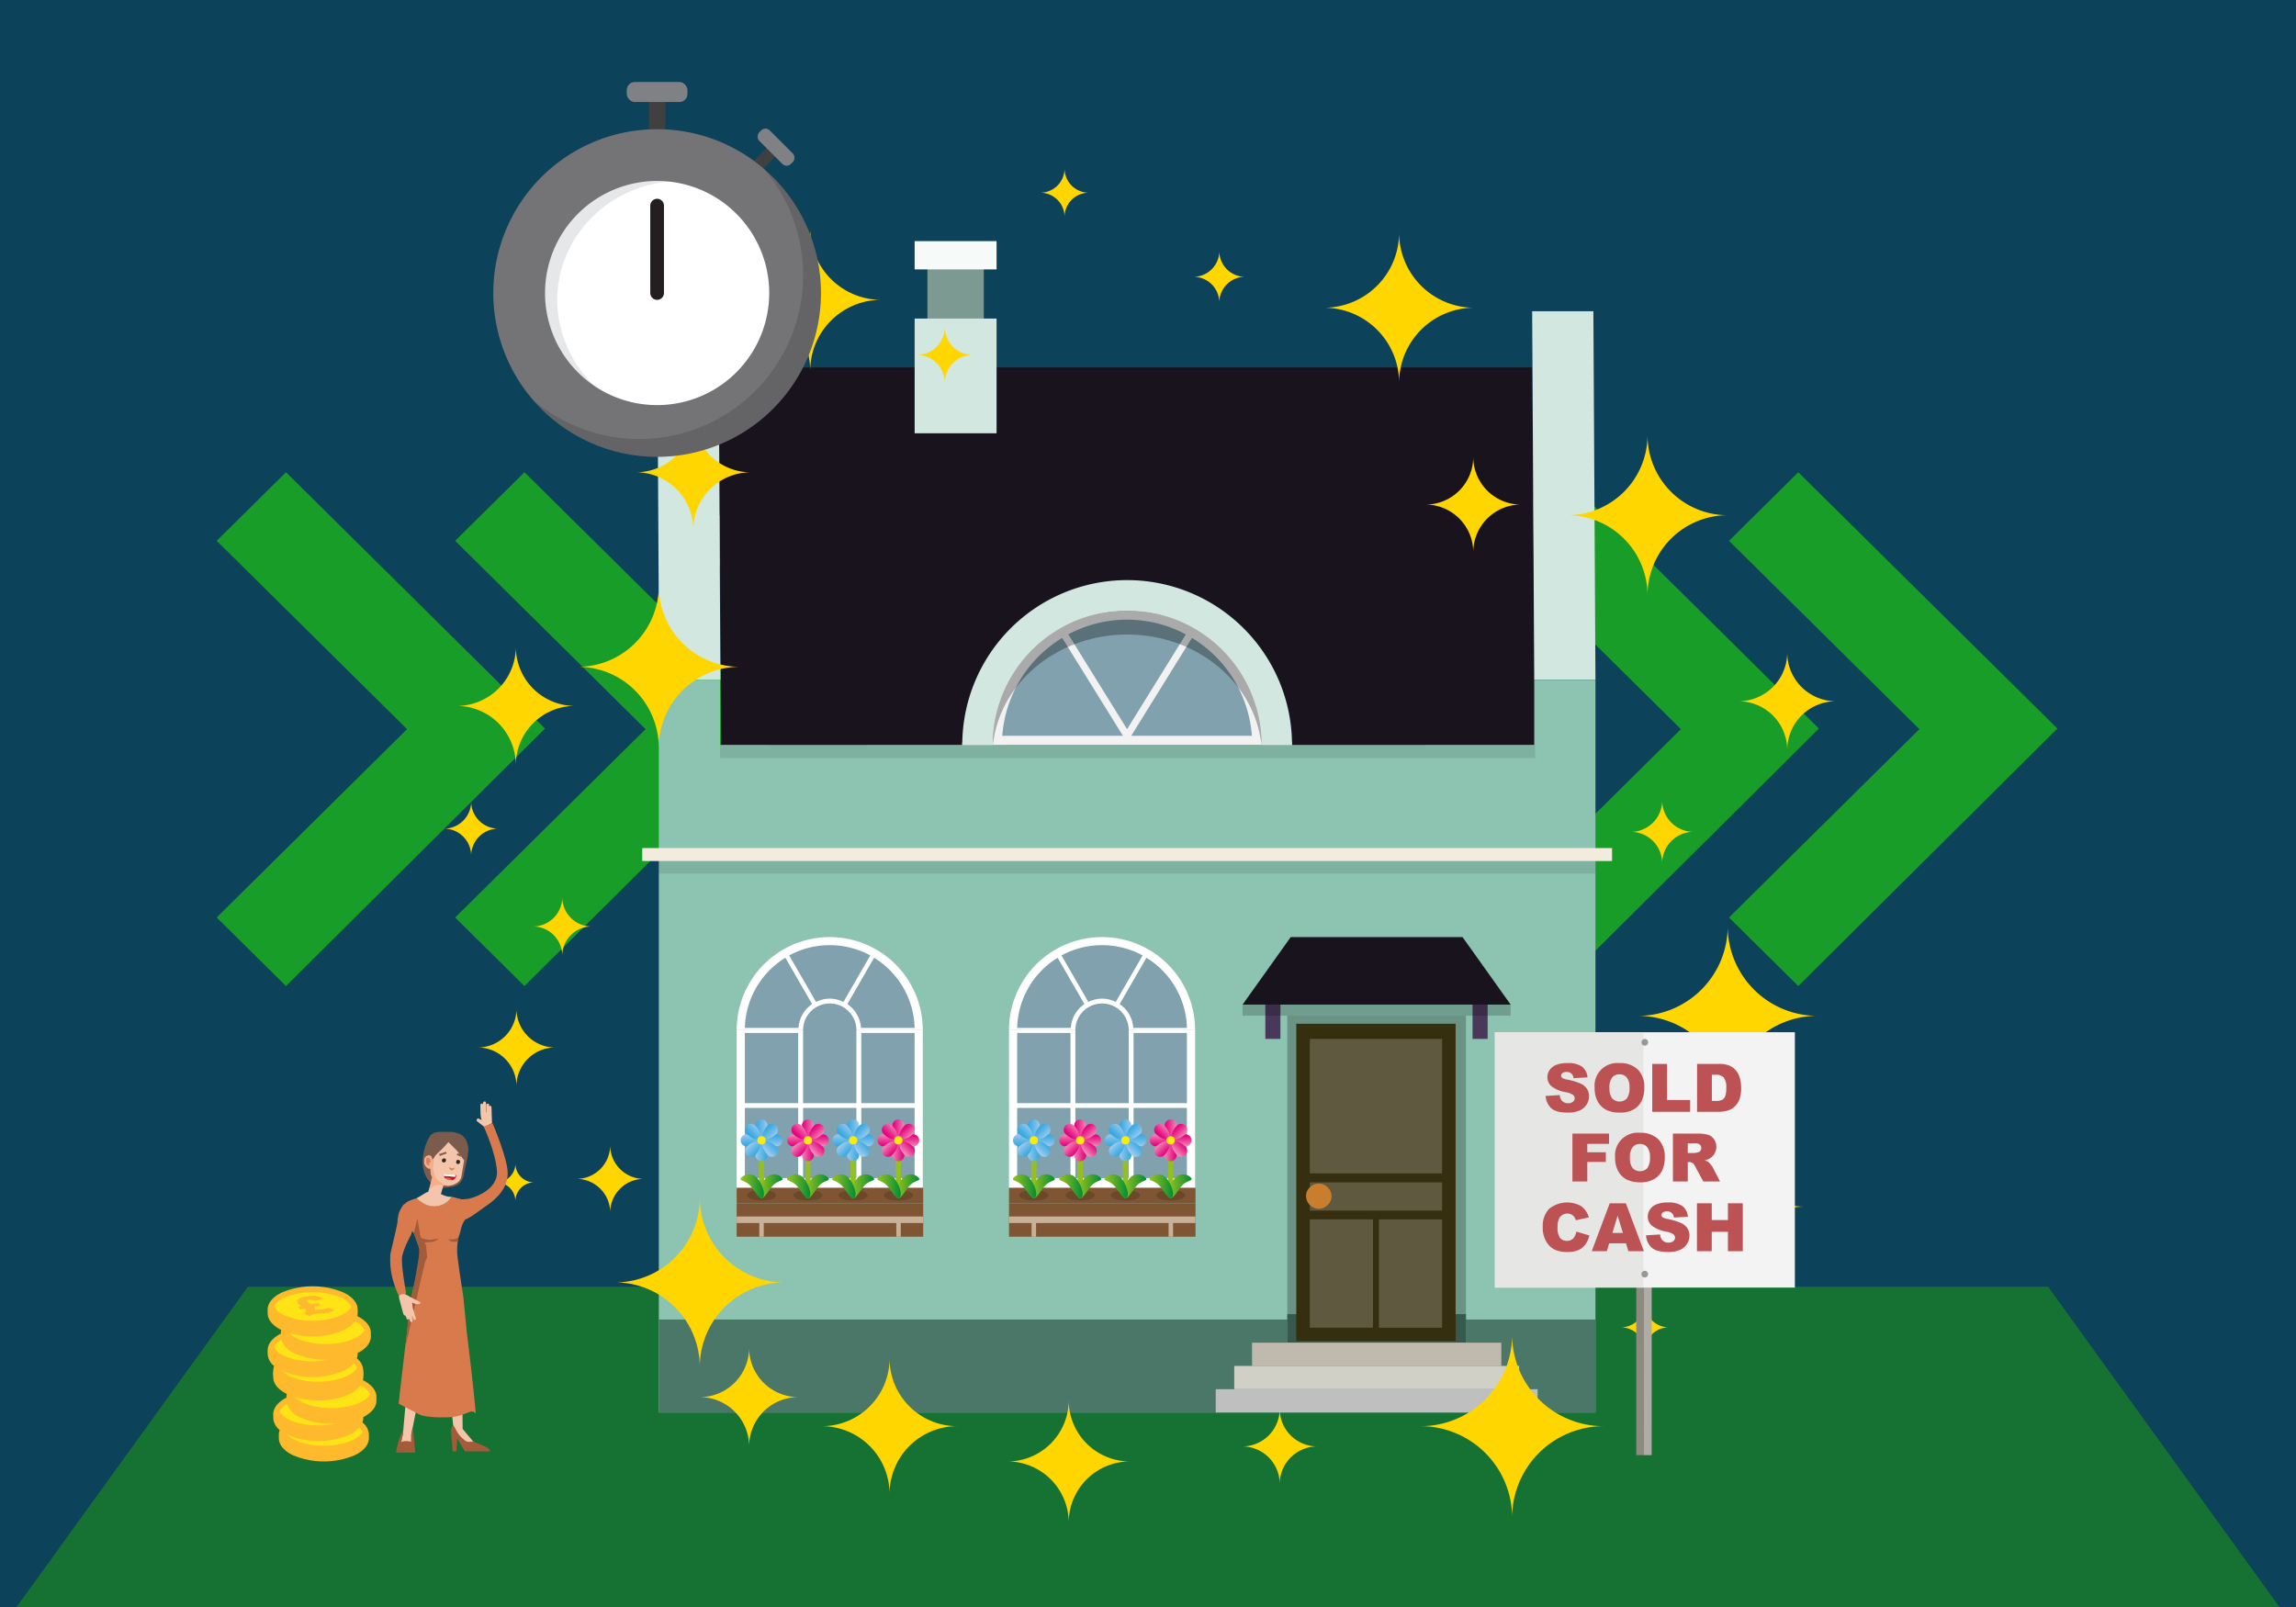 <svg xmlns="http://www.w3.org/2000/svg" xmlns:xlink="http://www.w3.org/1999/xlink" width="500" height="350" viewBox="0 0 500 350">
  <defs>
    <style>
      .cls-1, .cls-135, .cls-32 {
        fill: none;
      }

      .cls-2 {
        isolation: isolate;
      }

      .cls-3 {
        fill: #0c425a;
      }

      .cls-4 {
        fill: #167232;
      }

      .cls-5 {
        fill: #179d28;
      }

      .cls-17, .cls-6 {
        fill: #19131e;
      }

      .cls-100, .cls-101, .cls-102, .cls-105, .cls-106, .cls-107, .cls-108, .cls-109, .cls-110, .cls-111, .cls-112, .cls-115, .cls-116, .cls-12, .cls-14, .cls-23, .cls-24, .cls-25, .cls-28, .cls-29, .cls-33, .cls-34, .cls-35, .cls-36, .cls-37, .cls-38, .cls-39, .cls-40, .cls-44, .cls-45, .cls-46, .cls-47, .cls-48, .cls-49, .cls-50, .cls-51, .cls-54, .cls-55, .cls-56, .cls-57, .cls-58, .cls-59, .cls-6, .cls-60, .cls-61, .cls-64, .cls-65, .cls-66, .cls-67, .cls-68, .cls-69, .cls-7, .cls-70, .cls-71, .cls-75, .cls-76, .cls-77, .cls-78, .cls-79, .cls-8, .cls-80, .cls-81, .cls-82, .cls-85, .cls-86, .cls-87, .cls-88, .cls-89, .cls-9, .cls-90, .cls-91, .cls-92, .cls-95, .cls-96, .cls-97, .cls-98, .cls-99 {
        fill-rule: evenodd;
      }

      .cls-15, .cls-7 {
        fill: #d1e7e0;
      }

      .cls-8 {
        fill: #8dc4b1;
      }

      .cls-9 {
        fill: #4a7768;
      }

      .cls-10 {
        opacity: 0.1;
      }

      .cls-11 {
        fill: #f3ecde;
      }

      .cls-12 {
        fill: #f2f2f2;
      }

      .cls-13, .cls-29 {
        fill: #81a1ae;
      }

      .cls-14, .cls-31 {
        opacity: 0.3;
      }

      .cls-16 {
        fill: #bd7a53;
      }

      .cls-18 {
        fill: #6a9385;
      }

      .cls-19 {
        fill: #385a4e;
      }

      .cls-20 {
        fill: #362f0f;
      }

      .cls-21 {
        fill: #5e593f;
      }

      .cls-22 {
        fill: #c87e2c;
      }

      .cls-23 {
        fill: #c0b9ad;
      }

      .cls-24 {
        fill: #d1d0c6;
      }

      .cls-25 {
        fill: #bfbfbf;
      }

      .cls-26 {
        fill: #4a385a;
      }

      .cls-133, .cls-27 {
        opacity: 0.2;
      }

      .cls-128, .cls-28 {
        fill: #fff;
      }

      .cls-30 {
        fill: #7f5533;
      }

      .cls-31 {
        fill: #422918;
        mix-blend-mode: multiply;
      }

      .cls-32 {
        stroke: #93c01f;
        stroke-miterlimit: 10;
        stroke-width: 1.14px;
      }

      .cls-33 {
        fill: url(#linear-gradient);
      }

      .cls-34 {
        fill: url(#linear-gradient-2);
      }

      .cls-35 {
        fill: url(#linear-gradient-3);
      }

      .cls-36 {
        fill: url(#linear-gradient-4);
      }

      .cls-37 {
        fill: url(#linear-gradient-5);
      }

      .cls-38 {
        fill: url(#linear-gradient-6);
      }

      .cls-39 {
        fill: url(#linear-gradient-7);
      }

      .cls-40 {
        fill: url(#linear-gradient-8);
      }

      .cls-41 {
        fill: #fcea0d;
      }

      .cls-42 {
        fill: url(#linear-gradient-9);
      }

      .cls-43 {
        fill: url(#linear-gradient-10);
      }

      .cls-44 {
        fill: url(#linear-gradient-11);
      }

      .cls-45 {
        fill: url(#linear-gradient-12);
      }

      .cls-46 {
        fill: url(#linear-gradient-13);
      }

      .cls-47 {
        fill: url(#linear-gradient-14);
      }

      .cls-48 {
        fill: url(#linear-gradient-15);
      }

      .cls-49 {
        fill: url(#linear-gradient-16);
      }

      .cls-50 {
        fill: url(#linear-gradient-17);
      }

      .cls-51 {
        fill: url(#linear-gradient-18);
      }

      .cls-52 {
        fill: url(#linear-gradient-19);
      }

      .cls-53 {
        fill: url(#linear-gradient-20);
      }

      .cls-54 {
        fill: url(#linear-gradient-21);
      }

      .cls-55 {
        fill: url(#linear-gradient-22);
      }

      .cls-56 {
        fill: url(#linear-gradient-23);
      }

      .cls-57 {
        fill: url(#linear-gradient-24);
      }

      .cls-58 {
        fill: url(#linear-gradient-25);
      }

      .cls-59 {
        fill: url(#linear-gradient-26);
      }

      .cls-60 {
        fill: url(#linear-gradient-27);
      }

      .cls-61 {
        fill: url(#linear-gradient-28);
      }

      .cls-62 {
        fill: url(#linear-gradient-29);
      }

      .cls-63 {
        fill: url(#linear-gradient-30);
      }

      .cls-64 {
        fill: url(#linear-gradient-31);
      }

      .cls-65 {
        fill: url(#linear-gradient-32);
      }

      .cls-66 {
        fill: url(#linear-gradient-33);
      }

      .cls-67 {
        fill: url(#linear-gradient-34);
      }

      .cls-68 {
        fill: url(#linear-gradient-35);
      }

      .cls-69 {
        fill: url(#linear-gradient-36);
      }

      .cls-70 {
        fill: url(#linear-gradient-37);
      }

      .cls-71 {
        fill: url(#linear-gradient-38);
      }

      .cls-72 {
        fill: url(#linear-gradient-39);
      }

      .cls-73 {
        fill: url(#linear-gradient-40);
      }

      .cls-74 {
        fill: #c7b299;
      }

      .cls-75 {
        fill: url(#linear-gradient-41);
      }

      .cls-76 {
        fill: url(#linear-gradient-42);
      }

      .cls-77 {
        fill: url(#linear-gradient-43);
      }

      .cls-78 {
        fill: url(#linear-gradient-44);
      }

      .cls-79 {
        fill: url(#linear-gradient-45);
      }

      .cls-80 {
        fill: url(#linear-gradient-46);
      }

      .cls-81 {
        fill: url(#linear-gradient-47);
      }

      .cls-82 {
        fill: url(#linear-gradient-48);
      }

      .cls-83 {
        fill: url(#linear-gradient-49);
      }

      .cls-84 {
        fill: url(#linear-gradient-50);
      }

      .cls-85 {
        fill: url(#linear-gradient-51);
      }

      .cls-86 {
        fill: url(#linear-gradient-52);
      }

      .cls-87 {
        fill: url(#linear-gradient-53);
      }

      .cls-88 {
        fill: url(#linear-gradient-54);
      }

      .cls-89 {
        fill: url(#linear-gradient-55);
      }

      .cls-90 {
        fill: url(#linear-gradient-56);
      }

      .cls-91 {
        fill: url(#linear-gradient-57);
      }

      .cls-92 {
        fill: url(#linear-gradient-58);
      }

      .cls-93 {
        fill: url(#linear-gradient-59);
      }

      .cls-94 {
        fill: url(#linear-gradient-60);
      }

      .cls-95 {
        fill: url(#linear-gradient-61);
      }

      .cls-96 {
        fill: url(#linear-gradient-62);
      }

      .cls-97 {
        fill: url(#linear-gradient-63);
      }

      .cls-98 {
        fill: url(#linear-gradient-64);
      }

      .cls-99 {
        fill: url(#linear-gradient-65);
      }

      .cls-100 {
        fill: url(#linear-gradient-66);
      }

      .cls-101 {
        fill: url(#linear-gradient-67);
      }

      .cls-102 {
        fill: url(#linear-gradient-68);
      }

      .cls-103 {
        fill: url(#linear-gradient-69);
      }

      .cls-104 {
        fill: url(#linear-gradient-70);
      }

      .cls-105 {
        fill: url(#linear-gradient-71);
      }

      .cls-106 {
        fill: url(#linear-gradient-72);
      }

      .cls-107 {
        fill: url(#linear-gradient-73);
      }

      .cls-108 {
        fill: url(#linear-gradient-74);
      }

      .cls-109 {
        fill: url(#linear-gradient-75);
      }

      .cls-110 {
        fill: url(#linear-gradient-76);
      }

      .cls-111 {
        fill: url(#linear-gradient-77);
      }

      .cls-112 {
        fill: url(#linear-gradient-78);
      }

      .cls-113 {
        fill: url(#linear-gradient-79);
      }

      .cls-114 {
        fill: url(#linear-gradient-80);
      }

      .cls-115 {
        fill: #7c9a91;
      }

      .cls-116 {
        fill: #f6faf9;
      }

      .cls-117 {
        fill: #ffd600;
      }

      .cls-118 {
        fill: #f4c5ab;
      }

      .cls-119 {
        fill: #d97a4c;
      }

      .cls-120 {
        fill: #a35c39;
      }

      .cls-121 {
        fill: #7a5b4c;
      }

      .cls-122 {
        fill: #f4af89;
      }

      .cls-123 {
        fill: #db8061;
      }

      .cls-124 {
        fill: #d08564;
      }

      .cls-125 {
        fill: #272c26;
      }

      .cls-126 {
        fill: #f55761;
      }

      .cls-127 {
        fill: #bd1b25;
      }

      .cls-129 {
        fill: #404041;
      }

      .cls-130 {
        fill: #808184;
      }

      .cls-131 {
        fill: #e6e7e8;
      }

      .cls-132 {
        fill: #747477;
      }

      .cls-134 {
        fill: #231f20;
      }

      .cls-135 {
        stroke: #231f20;
        stroke-linecap: round;
        stroke-linejoin: round;
        stroke-width: 2.984px;
      }

      .cls-136 {
        fill: #8f8a80;
      }

      .cls-137 {
        fill: #afaca8;
      }

      .cls-138 {
        fill: #f3f3f3;
      }

      .cls-139 {
        fill: #e6e6e5;
      }

      .cls-140 {
        fill: #989898;
      }

      .cls-141 {
        fill: #bc5253;
      }

      .cls-142 {
        fill: #ffe415;
      }

      .cls-143 {
        fill: #ffb92c;
      }

      .cls-144 {
        clip-path: url(#clip-path);
      }

      .cls-145 {
        clip-path: url(#clip-path-2);
      }
    </style>
    <linearGradient id="linear-gradient" x1="1515.315" y1="245.836" x2="1517.849" y2="245.836" gradientTransform="matrix(-1, 0, 0, 1, 1771.517, 0)" gradientUnits="userSpaceOnUse">
      <stop offset="0" stop-color="#ef87b5"/>
      <stop offset="0.406" stop-color="#eb4b9c"/>
      <stop offset="0.806" stop-color="#e71586"/>
      <stop offset="1" stop-color="#e5007e"/>
    </linearGradient>
    <linearGradient id="linear-gradient-2" x1="-1560.238" y1="-1482.712" x2="-1557.704" y2="-1482.712" gradientTransform="matrix(1, 0, 0, -1, 1813.907, -1231.825)" xlink:href="#linear-gradient"/>
    <linearGradient id="linear-gradient-3" x1="854.648" y1="-2169.051" x2="857.182" y2="-2169.051" gradientTransform="matrix(0, 1, 1, 0, 2421.461, -607.554)" xlink:href="#linear-gradient"/>
    <linearGradient id="linear-gradient-4" x1="-899.572" y1="932.174" x2="-897.038" y2="932.174" gradientTransform="matrix(0, -1, -1, 0, 1189.636, -649.944)" xlink:href="#linear-gradient"/>
    <linearGradient id="linear-gradient-5" x1="1685.121" y1="-1098.436" x2="1687.655" y2="-1098.436" gradientTransform="matrix(-0.707, 0.707, 0.707, 0.707, 2222.317, -169.169)" xlink:href="#linear-gradient"/>
    <linearGradient id="linear-gradient-6" x1="-1730.044" y1="-138.44" x2="-1727.511" y2="-138.44" gradientTransform="matrix(0.707, -0.707, -0.707, -0.707, 1381.26, -1070.175)" xlink:href="#linear-gradient"/>
    <linearGradient id="linear-gradient-7" x1="-489.624" y1="-2338.857" x2="-487.09" y2="-2338.857" gradientTransform="matrix(0.707, 0.707, 0.707, -0.707, 2252.291, -1058.354)" xlink:href="#linear-gradient"/>
    <linearGradient id="linear-gradient-8" x1="444.7" y1="1101.98" x2="447.234" y2="1101.98" gradientTransform="matrix(-0.707, -0.707, -0.707, 0.707, 1351.285, -217.296)" xlink:href="#linear-gradient"/>
    <linearGradient id="linear-gradient-9" x1="1512.014" y1="258.378" x2="1517.108" y2="258.378" gradientTransform="matrix(-1, 0, 0, 1, 1771.517, 0)" gradientUnits="userSpaceOnUse">
      <stop offset="0" stop-color="#008d36"/>
      <stop offset="0.448" stop-color="#48a62b"/>
      <stop offset="0.82" stop-color="#7eb922"/>
      <stop offset="1" stop-color="#93c01f"/>
    </linearGradient>
    <linearGradient id="linear-gradient-10" x1="1516.055" y1="258.378" x2="1521.15" y2="258.378" xlink:href="#linear-gradient-9"/>
    <linearGradient id="linear-gradient-11" x1="1525.164" y1="245.836" x2="1527.698" y2="245.836" gradientTransform="matrix(-1, 0, 0, 1, 1771.517, 0)" gradientUnits="userSpaceOnUse">
      <stop offset="0" stop-color="#9ccaee"/>
      <stop offset="0.25" stop-color="#7fc0ea"/>
      <stop offset="0.754" stop-color="#4aafe3"/>
      <stop offset="1" stop-color="#35a8e0"/>
    </linearGradient>
    <linearGradient id="linear-gradient-12" x1="-1570.088" y1="-1482.712" x2="-1567.554" y2="-1482.712" gradientTransform="matrix(1, 0, 0, -1, 1813.907, -1231.825)" xlink:href="#linear-gradient-11"/>
    <linearGradient id="linear-gradient-13" x1="854.648" y1="-2178.9" x2="857.182" y2="-2178.9" gradientTransform="matrix(0, 1, 1, 0, 2421.461, -607.554)" xlink:href="#linear-gradient-11"/>
    <linearGradient id="linear-gradient-14" x1="-899.572" y1="942.024" x2="-897.038" y2="942.024" gradientTransform="matrix(0, -1, -1, 0, 1189.636, -649.944)" xlink:href="#linear-gradient-11"/>
    <linearGradient id="linear-gradient-15" x1="1692.085" y1="-1105.401" x2="1694.619" y2="-1105.401" gradientTransform="matrix(-0.707, 0.707, 0.707, 0.707, 2222.317, -169.169)" xlink:href="#linear-gradient-11"/>
    <linearGradient id="linear-gradient-16" x1="-1737.009" y1="-131.476" x2="-1734.475" y2="-131.476" gradientTransform="matrix(0.707, -0.707, -0.707, -0.707, 1381.26, -1070.175)" xlink:href="#linear-gradient-11"/>
    <linearGradient id="linear-gradient-17" x1="-496.588" y1="-2345.821" x2="-494.054" y2="-2345.821" gradientTransform="matrix(0.707, 0.707, 0.707, -0.707, 2252.291, -1058.354)" xlink:href="#linear-gradient-11"/>
    <linearGradient id="linear-gradient-18" x1="451.664" y1="1108.945" x2="454.199" y2="1108.945" gradientTransform="matrix(-0.707, -0.707, -0.707, 0.707, 1351.285, -217.296)" xlink:href="#linear-gradient-11"/>
    <linearGradient id="linear-gradient-19" x1="1521.863" y1="258.378" x2="1526.958" y2="258.378" xlink:href="#linear-gradient-9"/>
    <linearGradient id="linear-gradient-20" x1="1525.904" y1="258.378" x2="1530.999" y2="258.378" xlink:href="#linear-gradient-9"/>
    <linearGradient id="linear-gradient-21" x1="1545.113" y1="245.836" x2="1547.648" y2="245.836" xlink:href="#linear-gradient-11"/>
    <linearGradient id="linear-gradient-22" x1="-1590.037" y1="-1482.712" x2="-1587.503" y2="-1482.712" gradientTransform="matrix(1, 0, 0, -1, 1813.907, -1231.825)" xlink:href="#linear-gradient-11"/>
    <linearGradient id="linear-gradient-23" x1="854.648" y1="-2198.85" x2="857.182" y2="-2198.85" gradientTransform="matrix(0, 1, 1, 0, 2421.461, -607.554)" xlink:href="#linear-gradient-11"/>
    <linearGradient id="linear-gradient-24" x1="-899.572" y1="961.973" x2="-897.038" y2="961.973" gradientTransform="matrix(0, -1, -1, 0, 1189.636, -649.944)" xlink:href="#linear-gradient-11"/>
    <linearGradient id="linear-gradient-25" x1="1706.192" y1="-1119.507" x2="1708.726" y2="-1119.507" gradientTransform="matrix(-0.707, 0.707, 0.707, 0.707, 2222.317, -169.169)" xlink:href="#linear-gradient-11"/>
    <linearGradient id="linear-gradient-26" x1="-1751.115" y1="-117.369" x2="-1748.581" y2="-117.369" gradientTransform="matrix(0.707, -0.707, -0.707, -0.707, 1381.26, -1070.175)" xlink:href="#linear-gradient-11"/>
    <linearGradient id="linear-gradient-27" x1="-510.695" y1="-2359.928" x2="-508.161" y2="-2359.928" gradientTransform="matrix(0.707, 0.707, 0.707, -0.707, 2252.291, -1058.354)" xlink:href="#linear-gradient-11"/>
    <linearGradient id="linear-gradient-28" x1="465.771" y1="1123.052" x2="468.305" y2="1123.052" gradientTransform="matrix(-0.707, -0.707, -0.707, 0.707, 1351.285, -217.296)" xlink:href="#linear-gradient-11"/>
    <linearGradient id="linear-gradient-29" x1="1541.812" y1="258.378" x2="1546.907" y2="258.378" xlink:href="#linear-gradient-9"/>
    <linearGradient id="linear-gradient-30" x1="1545.854" y1="258.378" x2="1550.948" y2="258.378" xlink:href="#linear-gradient-9"/>
    <linearGradient id="linear-gradient-31" x1="1535.013" y1="245.836" x2="1537.547" y2="245.836" xlink:href="#linear-gradient"/>
    <linearGradient id="linear-gradient-32" x1="-1579.937" y1="-1482.712" x2="-1577.403" y2="-1482.712" gradientTransform="matrix(1, 0, 0, -1, 1813.907, -1231.825)" xlink:href="#linear-gradient"/>
    <linearGradient id="linear-gradient-33" x1="854.648" y1="-2188.749" x2="857.182" y2="-2188.749" gradientTransform="matrix(0, 1, 1, 0, 2421.461, -607.554)" xlink:href="#linear-gradient"/>
    <linearGradient id="linear-gradient-34" x1="-899.572" y1="951.873" x2="-897.038" y2="951.873" gradientTransform="matrix(0, -1, -1, 0, 1189.636, -649.944)" xlink:href="#linear-gradient"/>
    <linearGradient id="linear-gradient-35" x1="1699.05" y1="-1112.365" x2="1701.584" y2="-1112.365" gradientTransform="matrix(-0.707, 0.707, 0.707, 0.707, 2222.317, -169.169)" xlink:href="#linear-gradient"/>
    <linearGradient id="linear-gradient-36" x1="-1743.974" y1="-124.511" x2="-1741.439" y2="-124.511" gradientTransform="matrix(0.707, -0.707, -0.707, -0.707, 1381.26, -1070.175)" xlink:href="#linear-gradient"/>
    <linearGradient id="linear-gradient-37" x1="-503.553" y1="-2352.786" x2="-501.019" y2="-2352.786" gradientTransform="matrix(0.707, 0.707, 0.707, -0.707, 2252.291, -1058.354)" xlink:href="#linear-gradient"/>
    <linearGradient id="linear-gradient-38" x1="458.629" y1="1115.909" x2="461.163" y2="1115.909" gradientTransform="matrix(-0.707, -0.707, -0.707, 0.707, 1351.285, -217.296)" xlink:href="#linear-gradient"/>
    <linearGradient id="linear-gradient-39" x1="1531.712" y1="258.378" x2="1536.807" y2="258.378" xlink:href="#linear-gradient-9"/>
    <linearGradient id="linear-gradient-40" x1="1535.754" y1="258.378" x2="1540.848" y2="258.378" xlink:href="#linear-gradient-9"/>
    <linearGradient id="linear-gradient-41" x1="1574.614" y1="245.836" x2="1577.148" y2="245.836" xlink:href="#linear-gradient"/>
    <linearGradient id="linear-gradient-42" x1="-1619.538" y1="-1482.712" x2="-1617.004" y2="-1482.712" gradientTransform="matrix(1, 0, 0, -1, 1813.907, -1231.825)" xlink:href="#linear-gradient"/>
    <linearGradient id="linear-gradient-43" x1="854.648" y1="-2228.351" x2="857.182" y2="-2228.351" gradientTransform="matrix(0, 1, 1, 0, 2421.461, -607.554)" xlink:href="#linear-gradient"/>
    <linearGradient id="linear-gradient-44" x1="-899.572" y1="991.474" x2="-897.038" y2="991.474" gradientTransform="matrix(0, -1, -1, 0, 1189.636, -649.944)" xlink:href="#linear-gradient"/>
    <linearGradient id="linear-gradient-45" x1="1727.052" y1="-1140.367" x2="1729.586" y2="-1140.367" gradientTransform="matrix(-0.707, 0.707, 0.707, 0.707, 2222.317, -169.169)" xlink:href="#linear-gradient"/>
    <linearGradient id="linear-gradient-46" x1="-1771.976" y1="-96.509" x2="-1769.442" y2="-96.509" gradientTransform="matrix(0.707, -0.707, -0.707, -0.707, 1381.26, -1070.175)" xlink:href="#linear-gradient"/>
    <linearGradient id="linear-gradient-47" x1="-531.555" y1="-2380.788" x2="-529.021" y2="-2380.788" gradientTransform="matrix(0.707, 0.707, 0.707, -0.707, 2252.291, -1058.354)" xlink:href="#linear-gradient"/>
    <linearGradient id="linear-gradient-48" x1="486.631" y1="1143.912" x2="489.165" y2="1143.912" gradientTransform="matrix(-0.707, -0.707, -0.707, 0.707, 1351.285, -217.296)" xlink:href="#linear-gradient"/>
    <linearGradient id="linear-gradient-49" x1="1571.313" y1="258.378" x2="1576.408" y2="258.378" xlink:href="#linear-gradient-9"/>
    <linearGradient id="linear-gradient-50" x1="1575.355" y1="258.378" x2="1580.449" y2="258.378" xlink:href="#linear-gradient-9"/>
    <linearGradient id="linear-gradient-51" x1="1584.464" y1="245.836" x2="1586.998" y2="245.836" xlink:href="#linear-gradient-11"/>
    <linearGradient id="linear-gradient-52" x1="-1629.387" y1="-1482.712" x2="-1626.853" y2="-1482.712" gradientTransform="matrix(1, 0, 0, -1, 1813.907, -1231.825)" xlink:href="#linear-gradient-11"/>
    <linearGradient id="linear-gradient-53" x1="854.648" y1="-2238.2" x2="857.182" y2="-2238.2" gradientTransform="matrix(0, 1, 1, 0, 2421.461, -607.554)" xlink:href="#linear-gradient-11"/>
    <linearGradient id="linear-gradient-54" x1="-899.572" y1="1001.323" x2="-897.038" y2="1001.323" gradientTransform="matrix(0, -1, -1, 0, 1189.636, -649.944)" xlink:href="#linear-gradient-11"/>
    <linearGradient id="linear-gradient-55" x1="1734.016" y1="-1147.332" x2="1736.55" y2="-1147.332" gradientTransform="matrix(-0.707, 0.707, 0.707, 0.707, 2222.317, -169.169)" xlink:href="#linear-gradient-11"/>
    <linearGradient id="linear-gradient-56" x1="-1778.94" y1="-89.545" x2="-1776.406" y2="-89.545" gradientTransform="matrix(0.707, -0.707, -0.707, -0.707, 1381.26, -1070.175)" xlink:href="#linear-gradient-11"/>
    <linearGradient id="linear-gradient-57" x1="-538.519" y1="-2387.753" x2="-535.985" y2="-2387.753" gradientTransform="matrix(0.707, 0.707, 0.707, -0.707, 2252.291, -1058.354)" xlink:href="#linear-gradient-11"/>
    <linearGradient id="linear-gradient-58" x1="493.596" y1="1150.876" x2="496.13" y2="1150.876" gradientTransform="matrix(-0.707, -0.707, -0.707, 0.707, 1351.285, -217.296)" xlink:href="#linear-gradient-11"/>
    <linearGradient id="linear-gradient-59" x1="1581.163" y1="258.378" x2="1586.257" y2="258.378" xlink:href="#linear-gradient-9"/>
    <linearGradient id="linear-gradient-60" x1="1585.204" y1="258.378" x2="1590.299" y2="258.378" xlink:href="#linear-gradient-9"/>
    <linearGradient id="linear-gradient-61" x1="1604.413" y1="245.836" x2="1606.947" y2="245.836" xlink:href="#linear-gradient-11"/>
    <linearGradient id="linear-gradient-62" x1="-1649.337" y1="-1482.712" x2="-1646.803" y2="-1482.712" gradientTransform="matrix(1, 0, 0, -1, 1813.907, -1231.825)" xlink:href="#linear-gradient-11"/>
    <linearGradient id="linear-gradient-63" x1="854.648" y1="-2258.149" x2="857.182" y2="-2258.149" gradientTransform="matrix(0, 1, 1, 0, 2421.461, -607.554)" xlink:href="#linear-gradient-11"/>
    <linearGradient id="linear-gradient-64" x1="-899.572" y1="1021.273" x2="-897.038" y2="1021.273" gradientTransform="matrix(0, -1, -1, 0, 1189.636, -649.944)" xlink:href="#linear-gradient-11"/>
    <linearGradient id="linear-gradient-65" x1="1748.123" y1="-1161.438" x2="1750.657" y2="-1161.438" gradientTransform="matrix(-0.707, 0.707, 0.707, 0.707, 2222.317, -169.169)" xlink:href="#linear-gradient-11"/>
    <linearGradient id="linear-gradient-66" x1="-1793.047" y1="-75.438" x2="-1790.513" y2="-75.438" gradientTransform="matrix(0.707, -0.707, -0.707, -0.707, 1381.26, -1070.175)" xlink:href="#linear-gradient-11"/>
    <linearGradient id="linear-gradient-67" x1="-552.626" y1="-2401.859" x2="-550.092" y2="-2401.859" gradientTransform="matrix(0.707, 0.707, 0.707, -0.707, 2252.291, -1058.354)" xlink:href="#linear-gradient-11"/>
    <linearGradient id="linear-gradient-68" x1="507.702" y1="1164.983" x2="510.236" y2="1164.983" gradientTransform="matrix(-0.707, -0.707, -0.707, 0.707, 1351.285, -217.296)" xlink:href="#linear-gradient-11"/>
    <linearGradient id="linear-gradient-69" x1="1601.112" y1="258.378" x2="1606.207" y2="258.378" xlink:href="#linear-gradient-9"/>
    <linearGradient id="linear-gradient-70" x1="1605.153" y1="258.378" x2="1610.248" y2="258.378" xlink:href="#linear-gradient-9"/>
    <linearGradient id="linear-gradient-71" x1="1594.313" y1="245.836" x2="1596.847" y2="245.836" xlink:href="#linear-gradient"/>
    <linearGradient id="linear-gradient-72" x1="-1639.237" y1="-1482.712" x2="-1636.703" y2="-1482.712" gradientTransform="matrix(1, 0, 0, -1, 1813.907, -1231.825)" xlink:href="#linear-gradient"/>
    <linearGradient id="linear-gradient-73" x1="854.648" y1="-2248.049" x2="857.182" y2="-2248.049" gradientTransform="matrix(0, 1, 1, 0, 2421.461, -607.554)" xlink:href="#linear-gradient"/>
    <linearGradient id="linear-gradient-74" x1="-899.572" y1="1011.173" x2="-897.038" y2="1011.173" gradientTransform="matrix(0, -1, -1, 0, 1189.636, -649.944)" xlink:href="#linear-gradient"/>
    <linearGradient id="linear-gradient-75" x1="1740.981" y1="-1154.296" x2="1743.515" y2="-1154.296" gradientTransform="matrix(-0.707, 0.707, 0.707, 0.707, 2222.317, -169.169)" xlink:href="#linear-gradient"/>
    <linearGradient id="linear-gradient-76" x1="-1785.905" y1="-82.58" x2="-1783.371" y2="-82.58" gradientTransform="matrix(0.707, -0.707, -0.707, -0.707, 1381.26, -1070.175)" xlink:href="#linear-gradient"/>
    <linearGradient id="linear-gradient-77" x1="-545.484" y1="-2394.717" x2="-542.95" y2="-2394.717" gradientTransform="matrix(0.707, 0.707, 0.707, -0.707, 2252.291, -1058.354)" xlink:href="#linear-gradient"/>
    <linearGradient id="linear-gradient-78" x1="500.56" y1="1157.841" x2="503.094" y2="1157.841" gradientTransform="matrix(-0.707, -0.707, -0.707, 0.707, 1351.285, -217.296)" xlink:href="#linear-gradient"/>
    <linearGradient id="linear-gradient-79" x1="1591.012" y1="258.378" x2="1596.107" y2="258.378" xlink:href="#linear-gradient-9"/>
    <linearGradient id="linear-gradient-80" x1="1595.053" y1="258.378" x2="1600.148" y2="258.378" xlink:href="#linear-gradient-9"/>
    <clipPath id="clip-path">
      <polygon class="cls-1" points="67.922 300.719 64.753 296.895 71.129 295.771 74.298 299.595 67.922 300.719"/>
    </clipPath>
    <clipPath id="clip-path-2">
      <polygon class="cls-1" points="66.705 286.77 63.536 282.946 69.911 281.822 73.08 285.646 66.705 286.77"/>
    </clipPath>
  </defs>
  <g class="cls-2">
    <g id="back">
      <rect class="cls-3" x="-5" y="-5" width="510" height="360"/>
    </g>
    <g id="text">
      <polygon class="cls-4" points="446.014 280.247 53.986 280.247 0 355 500 355 446.014 280.247"/>
      <g>
        <path class="cls-5" d="M47.185,199.828l41.459-41.022L47.185,117.784l15.094-14.935L118.7,158.677,62.279,214.763Zm51.933,0,41.459-41.022L99.118,117.784l15.094-14.935,56.422,55.828-56.422,56.086Zm67.026,14.935L151.05,199.828l41.459-41.022-41.459-41.022,15.094-14.935,56.422,55.828Z"/>
        <path class="cls-5" d="M272.658,199.828l41.459-41.022-41.459-41.022,15.094-14.935,56.422,55.828-56.422,56.086Zm51.933,0,41.459-41.022-41.459-41.022,15.094-14.935,56.422,55.828-56.422,56.086Zm67.026,14.935-15.094-14.935,41.459-41.022-41.459-41.022,15.094-14.935,56.422,55.828Z"/>
      </g>
      <g>
        <polygon class="cls-6" points="334.333 162.252 157.034 162.252 156.583 80.021 333.657 80.021 334.333 162.252 334.333 162.252"/>
        <polygon class="cls-7" points="347.443 148.067 334.109 148.067 333.657 67.791 346.991 67.791 347.443 148.067 347.443 148.067"/>
        <polygon class="cls-7" points="156.889 148.067 143.552 148.067 143.1 67.791 156.437 67.791 156.889 148.067 156.889 148.067"/>
        <polygon class="cls-8" points="347.443 257.143 347.443 148.067 334.109 148.067 334.109 162.252 156.81 162.252 156.81 148.067 143.473 148.067 143.473 307.636 347.443 307.636 347.443 257.143"/>
        <polygon class="cls-9" points="347.444 307.636 347.444 287.384 143.474 287.384 143.474 307.636 347.444 307.636 347.444 307.636"/>
        <rect class="cls-10" x="156.81" y="162.252" width="177.523" height="2.853"/>
        <rect class="cls-11" x="139.859" y="184.707" width="211.198" height="2.825" transform="translate(490.916 372.238) rotate(180)"/>
        <rect class="cls-10" x="143.473" y="187.532" width="203.97" height="2.729" transform="translate(490.916 377.792) rotate(180)"/>
        <g>
          <path class="cls-12" d="M281.333,162.252h-71.78v-.484S221.727,129.042,245.58,129.042s35.753,32.725,35.753,32.725Z"/>
          <g>
            <path class="cls-13" d="M246.345,160.259l0,0H272.62a27.265,27.265,0,0,0-13.049-21.328Z"/>
            <path class="cls-13" d="M245.444,158.806l12.8-20.641a27.155,27.155,0,0,0-25.602,0Z"/>
            <path class="cls-13" d="M231.314,138.931a27.265,27.265,0,0,0-13.048,21.328h26.277Z"/>
          </g>
          <path class="cls-14" d="M245.467,138.2c15.252,0,27.787,10.552,29.236,24.052a24.488,24.488,0,0,0,.142-2.617c0-14.729-13.153-26.669-29.379-26.669s-29.379,11.94-29.379,26.669a24.488,24.488,0,0,0,.142,2.617C217.679,148.751,230.214,138.2,245.467,138.2Z"/>
          <path class="cls-15" d="M245.458,126.347a35.905,35.905,0,0,0-35.905,35.905h6.614a29.291,29.291,0,0,1,58.582,0h6.614A35.905,35.905,0,0,0,245.458,126.347Z"/>
          <path class="cls-16" d="M229.394,161.768v.484h0c0-.174.011-.345.013-.519Z"/>
        </g>
        <g>
          <polygon class="cls-17" points="318.495 204.097 281.078 204.097 270.591 218.805 328.982 218.805 318.495 204.097"/>
          <rect class="cls-18" x="280.33" y="221.219" width="38.912" height="71.21"/>
          <rect class="cls-19" x="280.33" y="286.211" width="38.912" height="6.218"/>
          <g id="Symbol_9_0_Layer2_0_MEMBER_8_MEMBER_12_MEMBER_0_FILL" data-name="Symbol 9 0 Layer2 0 MEMBER 8 MEMBER 12 MEMBER 0 FILL">
            <path class="cls-20" d="M282.292,222.971H316.99v69.101H282.292Z"/>
          </g>
          <g id="Symbol_9_0_Layer2_0_MEMBER_8_MEMBER_12_MEMBER_1_MEMBER_1_FILL" data-name="Symbol 9 0 Layer2 0 MEMBER 8 MEMBER 12 MEMBER 1 MEMBER 1 FILL">
            <path class="cls-21" d="M314.043,226.267v29.298H285.244v-29.298Z"/>
          </g>
          <g id="Symbol_9_0_Layer2_0_MEMBER_8_MEMBER_12_MEMBER_2_MEMBER_0_FILL" data-name="Symbol 9 0 Layer2 0 MEMBER 8 MEMBER 12 MEMBER 2 MEMBER 0 FILL">
            <path class="cls-21" d="M300.29,289.18v-23.604h13.749V289.18Z"/>
          </g>
          <g id="Symbol_9_0_Layer2_0_MEMBER_8_MEMBER_12_MEMBER_2_MEMBER_1_FILL" data-name="Symbol 9 0 Layer2 0 MEMBER 8 MEMBER 12 MEMBER 2 MEMBER 1 FILL">
            <path class="cls-21" d="M285.242,289.18v-23.604h13.749V289.18Z"/>
          </g>
          <g id="Symbol_9_0_Layer2_0_MEMBER_8_MEMBER_12_MEMBER_2_MEMBER_1_FILL-2" data-name="Symbol 9 0 Layer2 0 MEMBER 8 MEMBER 12 MEMBER 2 MEMBER 1 FILL">
            <path class="cls-21" d="M285.244,263.66v-6.137H314.04v6.137Z"/>
          </g>
          <g id="Symbol_9_0_Layer2_0_MEMBER_8_MEMBER_13_FILL" data-name="Symbol 9 0 Layer2 0 MEMBER 8 MEMBER 13 FILL">
            <path class="cls-22" d="M284.416,260.501a2.476,2.476,0,0,1,.826-1.888,2.708,2.708,0,0,1,3.895,0,2.476,2.476,0,0,1,.826,1.888,2.542,2.542,0,0,1-.826,1.947,2.664,2.664,0,0,1-1.947.826,2.822,2.822,0,0,1-2.773-2.773Z"/>
          </g>
          <polygon class="cls-23" points="326.944 297.498 326.944 292.429 272.657 292.429 272.657 297.498 326.944 297.498 326.944 297.498"/>
          <polygon class="cls-24" points="330.819 302.567 330.819 297.498 268.782 297.498 268.782 302.567 330.819 302.567 330.819 302.567"/>
          <polygon class="cls-25" points="334.848 307.636 334.848 302.567 264.753 302.567 264.753 307.636 334.848 307.636 334.848 307.636"/>
          <rect class="cls-26" x="275.552" y="218.805" width="3.283" height="7.461"/>
          <rect class="cls-26" x="320.677" y="218.805" width="3.283" height="7.461"/>
          <rect class="cls-27" x="270.591" y="218.805" width="58.391" height="2.414"/>
        </g>
        <g>
          <polygon class="cls-28" points="260.258 224.362 219.727 224.362 219.727 258.817 260.258 258.817 260.258 224.362 260.258 224.362"/>
          <rect class="cls-13" x="221.507" y="224.976" width="11.613" height="15.283"/>
          <rect class="cls-13" x="246.86" y="224.976" width="11.613" height="15.283"/>
          <rect class="cls-13" x="221.507" y="241.305" width="11.613" height="15.283"/>
          <rect class="cls-13" x="234.183" y="241.305" width="11.613" height="15.283"/>
          <rect class="cls-13" x="246.86" y="241.305" width="11.613" height="15.283"/>
          <path class="cls-28" d="M239.992,204.097a20.265,20.265,0,0,1,20.265,20.265H219.727A20.265,20.265,0,0,1,239.992,204.097Z"/>
          <path class="cls-29" d="M234.184,224.363v0a5.809,5.809,0,0,1,11.618,0c0,.019-.005.036-.005.054V240.26H234.183V224.363Z"/>
          <path class="cls-29" d="M242.98,218.22a6.623,6.623,0,0,0-5.975,0l-5.848-10.129a18.536,18.536,0,0,1,17.67,0Z"/>
          <path class="cls-29" d="M236.155,218.683a6.834,6.834,0,0,0-2.968,5.196H221.505A18.474,18.474,0,0,1,230.33,208.594Z"/>
          <path class="cls-29" d="M246.798,223.879a6.834,6.834,0,0,0-2.969-5.197l5.824-10.088a18.474,18.474,0,0,1,8.826,15.285Z"/>
        </g>
        <g>
          <rect class="cls-30" x="219.727" y="258.69" width="40.618" height="3.401"/>
          <g>
            <g>
              <ellipse class="cls-31" cx="254.976" cy="260.328" rx="3.175" ry="1.168"/>
              <g>
                <line class="cls-32" x1="254.935" y1="248.361" x2="254.935" y2="260.39"/>
                <g>
                  <path class="cls-33" d="M253.668,245.431c0,.891.567,2.423,1.267,2.423s1.267-1.531,1.267-2.423a1.304,1.304,0,1,0-2.534,0Z"/>
                  <path class="cls-34" d="M256.202,251.291c0-.891-.567-2.423-1.267-2.423s-1.267,1.532-1.267,2.423a1.304,1.304,0,1,0,2.534,0Z"/>
                  <path class="cls-35" d="M252.005,249.628c.891,0,2.423-.567,2.423-1.267s-1.531-1.267-2.423-1.267a1.304,1.304,0,1,0,0,2.534Z"/>
                  <path class="cls-36" d="M257.866,247.094c-.891,0-2.423.567-2.423,1.267s1.532,1.267,2.423,1.267a1.304,1.304,0,1,0,0-2.534Z"/>
                  <path class="cls-37" d="M251.968,247.185c.63.63,2.114,1.312,2.609.817s-.187-1.979-.817-2.609a1.304,1.304,0,1,0-1.792,1.792Z"/>
                  <path class="cls-38" d="M257.903,249.537c-.63-.63-2.114-1.312-2.609-.817s.187,1.979.817,2.609a1.304,1.304,0,1,0,1.792-1.792Z"/>
                  <path class="cls-39" d="M253.76,251.329c.63-.63,1.312-2.114.817-2.609s-1.979.187-2.609.817a1.304,1.304,0,1,0,1.792,1.792Z"/>
                  <path class="cls-40" d="M256.111,245.393c-.63.63-1.312,2.114-.817,2.609s1.979-.187,2.609-.817a1.304,1.304,0,1,0-1.792-1.792Z"/>
                  <circle class="cls-41" cx="254.935" cy="248.361" r="0.908"/>
                </g>
                <path class="cls-42" d="M255.763,256.694c-1.158,1.564-1.672,3.405-1.149,4.112s1.36-.699,2.518-2.263,2.795-1.272,2.272-1.979A2.363,2.363,0,0,0,255.763,256.694Z"/>
                <path class="cls-43" d="M254.108,256.694c1.158,1.564,1.672,3.405,1.149,4.112s-1.36-.699-2.518-2.263-2.795-1.272-2.272-1.979A2.363,2.363,0,0,1,254.108,256.694Z"/>
              </g>
            </g>
            <g>
              <ellipse class="cls-31" cx="245.086" cy="260.328" rx="3.175" ry="1.168"/>
              <g>
                <line class="cls-32" x1="245.086" y1="248.361" x2="245.086" y2="260.39"/>
                <g>
                  <path class="cls-44" d="M243.819,245.431c0,.891.567,2.423,1.267,2.423s1.267-1.531,1.267-2.423a1.304,1.304,0,1,0-2.534,0Z"/>
                  <path class="cls-45" d="M246.353,251.291c0-.891-.567-2.423-1.267-2.423s-1.267,1.532-1.267,2.423a1.304,1.304,0,1,0,2.534,0Z"/>
                  <path class="cls-46" d="M242.156,249.628c.891,0,2.423-.567,2.423-1.267s-1.531-1.267-2.423-1.267a1.304,1.304,0,1,0,0,2.534Z"/>
                  <path class="cls-47" d="M248.016,247.094c-.891,0-2.423.567-2.423,1.267s1.532,1.267,2.423,1.267a1.304,1.304,0,1,0,0-2.534Z"/>
                  <path class="cls-48" d="M242.118,247.185c.63.63,2.114,1.312,2.609.817s-.187-1.979-.817-2.609a1.304,1.304,0,1,0-1.792,1.792Z"/>
                  <path class="cls-49" d="M248.054,249.537c-.63-.63-2.114-1.312-2.609-.817s.187,1.979.817,2.609a1.304,1.304,0,1,0,1.792-1.792Z"/>
                  <path class="cls-50" d="M243.91,251.329c.63-.63,1.312-2.114.817-2.609s-1.979.187-2.609.817a1.304,1.304,0,1,0,1.792,1.792Z"/>
                  <path class="cls-51" d="M246.262,245.393c-.63.63-1.312,2.114-.817,2.609s1.979-.187,2.609-.817a1.304,1.304,0,1,0-1.792-1.792Z"/>
                  <circle class="cls-41" cx="245.086" cy="248.361" r="0.908"/>
                </g>
                <path class="cls-52" d="M245.913,256.694c-1.158,1.564-1.672,3.405-1.149,4.112s1.36-.699,2.518-2.263,2.795-1.272,2.272-1.979A2.363,2.363,0,0,0,245.913,256.694Z"/>
                <path class="cls-53" d="M244.259,256.694c1.158,1.564,1.672,3.405,1.149,4.112s-1.36-.699-2.518-2.263-2.795-1.272-2.272-1.979A2.363,2.363,0,0,1,244.259,256.694Z"/>
              </g>
            </g>
            <g>
              <ellipse class="cls-31" cx="225.137" cy="260.328" rx="3.175" ry="1.168"/>
              <g>
                <line class="cls-32" x1="225.137" y1="248.361" x2="225.137" y2="260.39"/>
                <g>
                  <path class="cls-54" d="M223.87,245.431c0,.891.567,2.423,1.267,2.423s1.267-1.531,1.267-2.423a1.304,1.304,0,1,0-2.534,0Z"/>
                  <path class="cls-55" d="M226.404,251.291c0-.891-.567-2.423-1.267-2.423s-1.267,1.532-1.267,2.423a1.304,1.304,0,1,0,2.534,0Z"/>
                  <path class="cls-56" d="M222.207,249.628c.891,0,2.423-.567,2.423-1.267s-1.531-1.267-2.423-1.267a1.304,1.304,0,1,0,0,2.534Z"/>
                  <path class="cls-57" d="M228.067,247.094c-.891,0-2.423.567-2.423,1.267s1.532,1.267,2.423,1.267a1.304,1.304,0,1,0,0-2.534Z"/>
                  <path class="cls-58" d="M222.169,247.185c.63.63,2.114,1.312,2.609.817s-.187-1.979-.817-2.609a1.304,1.304,0,1,0-1.792,1.792Z"/>
                  <path class="cls-59" d="M228.105,249.537c-.63-.63-2.114-1.312-2.609-.817s.187,1.979.817,2.609a1.304,1.304,0,1,0,1.792-1.792Z"/>
                  <path class="cls-60" d="M223.961,251.329c.63-.63,1.312-2.114.817-2.609s-1.979.187-2.609.817a1.304,1.304,0,1,0,1.792,1.792Z"/>
                  <path class="cls-61" d="M226.313,245.393c-.63.63-1.312,2.114-.817,2.609s1.979-.187,2.609-.817a1.304,1.304,0,1,0-1.792-1.792Z"/>
                  <circle class="cls-41" cx="225.137" cy="248.361" r="0.908"/>
                </g>
                <path class="cls-62" d="M225.964,256.694c-1.158,1.564-1.672,3.405-1.149,4.112s1.36-.699,2.518-2.263,2.795-1.272,2.272-1.979A2.363,2.363,0,0,0,225.964,256.694Z"/>
                <path class="cls-63" d="M224.309,256.694c1.158,1.564,1.672,3.405,1.149,4.112s-1.36-.699-2.518-2.263-2.795-1.272-2.272-1.979A2.363,2.363,0,0,1,224.309,256.694Z"/>
              </g>
            </g>
            <g>
              <ellipse class="cls-31" cx="235.237" cy="260.328" rx="3.175" ry="1.168"/>
              <g>
                <line class="cls-32" x1="235.237" y1="248.361" x2="235.237" y2="260.39"/>
                <g>
                  <path class="cls-64" d="M233.97,245.431c0,.891.567,2.423,1.267,2.423s1.267-1.531,1.267-2.423a1.304,1.304,0,1,0-2.534,0Z"/>
                  <path class="cls-65" d="M236.504,251.291c0-.891-.567-2.423-1.267-2.423s-1.267,1.532-1.267,2.423a1.304,1.304,0,1,0,2.534,0Z"/>
                  <path class="cls-66" d="M232.307,249.628c.891,0,2.423-.567,2.423-1.267s-1.531-1.267-2.423-1.267a1.304,1.304,0,1,0,0,2.534Z"/>
                  <path class="cls-67" d="M238.167,247.094c-.891,0-2.423.567-2.423,1.267s1.532,1.267,2.423,1.267a1.304,1.304,0,1,0,0-2.534Z"/>
                  <path class="cls-68" d="M232.269,247.185c.63.63,2.114,1.312,2.609.817s-.187-1.979-.817-2.609a1.304,1.304,0,1,0-1.792,1.792Z"/>
                  <path class="cls-69" d="M238.205,249.537c-.63-.63-2.114-1.312-2.609-.817s.187,1.979.817,2.609a1.304,1.304,0,1,0,1.792-1.792Z"/>
                  <path class="cls-70" d="M234.061,251.329c.63-.63,1.312-2.114.817-2.609s-1.979.187-2.609.817a1.304,1.304,0,1,0,1.792,1.792Z"/>
                  <path class="cls-71" d="M236.413,245.393c-.63.63-1.312,2.114-.817,2.609s1.979-.187,2.609-.817a1.304,1.304,0,1,0-1.792-1.792Z"/>
                  <circle class="cls-41" cx="235.237" cy="248.361" r="0.908"/>
                </g>
                <path class="cls-72" d="M236.064,256.694c-1.158,1.564-1.672,3.405-1.149,4.112s1.36-.699,2.518-2.263,2.795-1.272,2.272-1.979A2.363,2.363,0,0,0,236.064,256.694Z"/>
                <path class="cls-73" d="M234.41,256.694c1.158,1.564,1.672,3.405,1.149,4.112s-1.36-.699-2.518-2.263-2.795-1.272-2.272-1.979A2.363,2.363,0,0,1,234.41,256.694Z"/>
              </g>
            </g>
          </g>
          <rect class="cls-30" x="219.727" y="262.09" width="40.618" height="7.259"/>
          <polygon class="cls-74" points="260.345 264.945 219.727 264.945 219.727 266.371 224.65 266.371 224.65 269.358 225.623 269.358 225.623 266.371 254.489 266.371 254.489 269.358 255.462 269.358 255.462 266.371 260.345 266.371 260.345 264.945"/>
        </g>
        <g>
          <polygon class="cls-28" points="200.958 224.362 160.427 224.362 160.427 258.817 200.958 258.817 200.958 224.362 200.958 224.362"/>
          <rect class="cls-13" x="162.208" y="224.976" width="11.613" height="15.283"/>
          <rect class="cls-13" x="187.56" y="224.976" width="11.613" height="15.283"/>
          <rect class="cls-13" x="162.208" y="241.305" width="11.613" height="15.283"/>
          <rect class="cls-13" x="174.884" y="241.305" width="11.613" height="15.283"/>
          <rect class="cls-13" x="187.56" y="241.305" width="11.613" height="15.283"/>
          <path class="cls-28" d="M180.693,204.097a20.265,20.265,0,0,1,20.265,20.265h-40.531A20.265,20.265,0,0,1,180.693,204.097Z"/>
          <path class="cls-29" d="M174.884,224.363v0a5.809,5.809,0,0,1,11.618,0c0,.019-.005.036-.005.054V240.26H174.884V224.363Z"/>
          <path class="cls-29" d="M183.68,218.22a6.623,6.623,0,0,0-5.975,0l-5.848-10.129a18.536,18.536,0,0,1,17.67,0Z"/>
          <path class="cls-29" d="M176.855,218.683a6.834,6.834,0,0,0-2.968,5.196H162.205a18.474,18.474,0,0,1,8.825-15.285Z"/>
          <path class="cls-29" d="M187.499,223.879a6.834,6.834,0,0,0-2.969-5.197l5.824-10.088a18.474,18.474,0,0,1,8.826,15.285Z"/>
        </g>
        <g>
          <rect class="cls-30" x="160.428" y="258.69" width="40.618" height="3.401"/>
          <g>
            <g>
              <ellipse class="cls-31" cx="195.676" cy="260.328" rx="3.175" ry="1.168"/>
              <g>
                <line class="cls-32" x1="195.636" y1="248.361" x2="195.636" y2="260.39"/>
                <g>
                  <path class="cls-75" d="M194.369,245.431c0,.891.567,2.423,1.267,2.423s1.267-1.531,1.267-2.423a1.304,1.304,0,1,0-2.534,0Z"/>
                  <path class="cls-76" d="M196.903,251.291c0-.891-.567-2.423-1.267-2.423s-1.267,1.532-1.267,2.423a1.304,1.304,0,1,0,2.534,0Z"/>
                  <path class="cls-77" d="M192.706,249.628c.891,0,2.423-.567,2.423-1.267s-1.531-1.267-2.423-1.267a1.304,1.304,0,1,0,0,2.534Z"/>
                  <path class="cls-78" d="M198.566,247.094c-.891,0-2.423.567-2.423,1.267s1.532,1.267,2.423,1.267a1.304,1.304,0,1,0,0-2.534Z"/>
                  <path class="cls-79" d="M192.668,247.185c.63.63,2.114,1.312,2.609.817s-.187-1.979-.817-2.609a1.304,1.304,0,1,0-1.792,1.792Z"/>
                  <path class="cls-80" d="M198.604,249.537c-.63-.63-2.114-1.312-2.609-.817s.187,1.979.817,2.609a1.304,1.304,0,1,0,1.792-1.792Z"/>
                  <path class="cls-81" d="M194.46,251.329c.63-.63,1.312-2.114.817-2.609s-1.979.187-2.609.817a1.304,1.304,0,1,0,1.792,1.792Z"/>
                  <path class="cls-82" d="M196.812,245.393c-.63.63-1.312,2.114-.817,2.609s1.979-.187,2.609-.817a1.304,1.304,0,1,0-1.792-1.792Z"/>
                  <circle class="cls-41" cx="195.636" cy="248.361" r="0.908"/>
                </g>
                <path class="cls-83" d="M196.463,256.694c-1.158,1.564-1.672,3.405-1.149,4.112s1.36-.699,2.518-2.263,2.795-1.272,2.272-1.979A2.363,2.363,0,0,0,196.463,256.694Z"/>
                <path class="cls-84" d="M194.809,256.694c1.158,1.564,1.672,3.405,1.149,4.112s-1.36-.699-2.518-2.263-2.795-1.272-2.272-1.979A2.363,2.363,0,0,1,194.809,256.694Z"/>
              </g>
            </g>
            <g>
              <ellipse class="cls-31" cx="185.786" cy="260.328" rx="3.175" ry="1.168"/>
              <g>
                <line class="cls-32" x1="185.786" y1="248.361" x2="185.786" y2="260.39"/>
                <g>
                  <path class="cls-85" d="M184.52,245.431c0,.891.567,2.423,1.267,2.423s1.267-1.531,1.267-2.423a1.304,1.304,0,1,0-2.534,0Z"/>
                  <path class="cls-86" d="M187.054,251.291c0-.891-.567-2.423-1.267-2.423s-1.267,1.532-1.267,2.423a1.304,1.304,0,1,0,2.534,0Z"/>
                  <path class="cls-87" d="M182.856,249.628c.891,0,2.423-.567,2.423-1.267s-1.531-1.267-2.423-1.267a1.304,1.304,0,1,0,0,2.534Z"/>
                  <path class="cls-88" d="M188.717,247.094c-.891,0-2.423.567-2.423,1.267s1.532,1.267,2.423,1.267a1.304,1.304,0,1,0,0-2.534Z"/>
                  <path class="cls-89" d="M182.819,247.185c.63.63,2.114,1.312,2.609.817s-.187-1.979-.817-2.609a1.304,1.304,0,1,0-1.792,1.792Z"/>
                  <path class="cls-90" d="M188.754,249.537c-.63-.63-2.114-1.312-2.609-.817s.187,1.979.817,2.609a1.304,1.304,0,1,0,1.792-1.792Z"/>
                  <path class="cls-91" d="M184.611,251.329c.63-.63,1.312-2.114.817-2.609s-1.979.187-2.609.817a1.304,1.304,0,1,0,1.792,1.792Z"/>
                  <path class="cls-92" d="M186.963,245.393c-.63.63-1.312,2.114-.817,2.609s1.979-.187,2.609-.817a1.304,1.304,0,1,0-1.792-1.792Z"/>
                  <circle class="cls-41" cx="185.786" cy="248.361" r="0.908"/>
                </g>
                <path class="cls-93" d="M186.614,256.694c-1.158,1.564-1.672,3.405-1.149,4.112s1.36-.699,2.518-2.263,2.795-1.272,2.272-1.979A2.363,2.363,0,0,0,186.614,256.694Z"/>
                <path class="cls-94" d="M184.959,256.694c1.158,1.564,1.672,3.405,1.149,4.112s-1.36-.699-2.518-2.263-2.795-1.272-2.272-1.979A2.363,2.363,0,0,1,184.959,256.694Z"/>
              </g>
            </g>
            <g>
              <ellipse class="cls-31" cx="165.837" cy="260.328" rx="3.175" ry="1.168"/>
              <g>
                <line class="cls-32" x1="165.837" y1="248.361" x2="165.837" y2="260.39"/>
                <g>
                  <path class="cls-95" d="M164.57,245.431c0,.891.567,2.423,1.267,2.423s1.267-1.531,1.267-2.423a1.304,1.304,0,1,0-2.534,0Z"/>
                  <path class="cls-96" d="M167.104,251.291c0-.891-.567-2.423-1.267-2.423s-1.267,1.532-1.267,2.423a1.304,1.304,0,1,0,2.534,0Z"/>
                  <path class="cls-97" d="M162.907,249.628c.891,0,2.423-.567,2.423-1.267s-1.531-1.267-2.423-1.267a1.304,1.304,0,1,0,0,2.534Z"/>
                  <path class="cls-98" d="M168.767,247.094c-.891,0-2.423.567-2.423,1.267s1.532,1.267,2.423,1.267a1.304,1.304,0,1,0,0-2.534Z"/>
                  <path class="cls-99" d="M162.869,247.185c.63.63,2.114,1.312,2.609.817s-.187-1.979-.817-2.609a1.304,1.304,0,1,0-1.792,1.792Z"/>
                  <path class="cls-100" d="M168.805,249.537c-.63-.63-2.114-1.312-2.609-.817s.187,1.979.817,2.609a1.304,1.304,0,1,0,1.792-1.792Z"/>
                  <path class="cls-101" d="M164.661,251.329c.63-.63,1.312-2.114.817-2.609s-1.979.187-2.609.817a1.304,1.304,0,1,0,1.792,1.792Z"/>
                  <path class="cls-102" d="M167.013,245.393c-.63.63-1.312,2.114-.817,2.609s1.979-.187,2.609-.817a1.304,1.304,0,1,0-1.792-1.792Z"/>
                  <circle class="cls-41" cx="165.837" cy="248.361" r="0.908"/>
                </g>
                <path class="cls-103" d="M166.664,256.694c-1.158,1.564-1.672,3.405-1.149,4.112s1.36-.699,2.518-2.263,2.795-1.272,2.272-1.979A2.363,2.363,0,0,0,166.664,256.694Z"/>
                <path class="cls-104" d="M165.01,256.694c1.158,1.564,1.672,3.405,1.149,4.112s-1.36-.699-2.518-2.263-2.795-1.272-2.272-1.979A2.363,2.363,0,0,1,165.01,256.694Z"/>
              </g>
            </g>
            <g>
              <ellipse class="cls-31" cx="175.937" cy="260.328" rx="3.175" ry="1.168"/>
              <g>
                <line class="cls-32" x1="175.937" y1="248.361" x2="175.937" y2="260.39"/>
                <g>
                  <path class="cls-105" d="M174.67,245.431c0,.891.567,2.423,1.267,2.423s1.267-1.531,1.267-2.423a1.304,1.304,0,1,0-2.534,0Z"/>
                  <path class="cls-106" d="M177.204,251.291c0-.891-.567-2.423-1.267-2.423s-1.267,1.532-1.267,2.423a1.304,1.304,0,1,0,2.534,0Z"/>
                  <path class="cls-107" d="M173.007,249.628c.891,0,2.423-.567,2.423-1.267s-1.531-1.267-2.423-1.267a1.304,1.304,0,1,0,0,2.534Z"/>
                  <path class="cls-108" d="M178.867,247.094c-.891,0-2.423.567-2.423,1.267s1.532,1.267,2.423,1.267a1.304,1.304,0,1,0,0-2.534Z"/>
                  <path class="cls-109" d="M172.969,247.185c.63.63,2.114,1.312,2.609.817s-.187-1.979-.817-2.609a1.304,1.304,0,1,0-1.792,1.792Z"/>
                  <path class="cls-110" d="M178.905,249.537c-.63-.63-2.114-1.312-2.609-.817s.187,1.979.817,2.609a1.304,1.304,0,1,0,1.792-1.792Z"/>
                  <path class="cls-111" d="M174.761,251.329c.63-.63,1.312-2.114.817-2.609s-1.979.187-2.609.817a1.304,1.304,0,1,0,1.792,1.792Z"/>
                  <path class="cls-112" d="M177.113,245.393c-.63.63-1.312,2.114-.817,2.609s1.979-.187,2.609-.817a1.304,1.304,0,1,0-1.792-1.792Z"/>
                  <circle class="cls-41" cx="175.937" cy="248.361" r="0.908"/>
                </g>
                <path class="cls-113" d="M176.764,256.694c-1.158,1.564-1.672,3.405-1.149,4.112s1.36-.699,2.518-2.263,2.795-1.272,2.272-1.979A2.363,2.363,0,0,0,176.764,256.694Z"/>
                <path class="cls-114" d="M175.11,256.694c1.158,1.564,1.672,3.405,1.149,4.112s-1.36-.699-2.518-2.263-2.795-1.272-2.272-1.979A2.363,2.363,0,0,1,175.11,256.694Z"/>
              </g>
            </g>
          </g>
          <rect class="cls-30" x="160.427" y="262.09" width="40.618" height="7.259"/>
          <polygon class="cls-74" points="201.046 264.945 160.428 264.945 160.428 266.371 165.351 266.371 165.351 269.358 166.323 269.358 166.323 266.371 195.19 266.371 195.19 269.358 196.162 269.358 196.162 266.371 201.046 266.371 201.046 264.945"/>
        </g>
        <polygon class="cls-115" points="214.244 56.691 201.962 56.691 201.962 72.052 214.244 72.052 214.244 56.691 214.244 56.691"/>
        <polygon class="cls-116" points="217.025 52.517 199.18 52.517 199.18 58.675 217.025 58.675 217.025 52.517 217.025 52.517"/>
        <polygon class="cls-7" points="217.025 69.382 199.181 69.382 199.181 94.369 217.025 94.369 217.025 69.382 217.025 69.382"/>
        <g>
          <path class="cls-117" d="M399.833,152.732h0a10.63,10.63,0,0,1-10.63-10.63,10.63,10.63,0,0,1-10.63,10.63h0a10.63,10.63,0,0,1,10.63,10.63A10.63,10.63,0,0,1,399.833,152.732Z"/>
          <path class="cls-117" d="M376.243,112.214h0A17.464,17.464,0,0,1,358.779,94.75a17.464,17.464,0,0,1-17.464,17.464h0a17.464,17.464,0,0,1,17.464,17.464A17.464,17.464,0,0,1,376.243,112.214Z"/>
          <path class="cls-117" d="M331.219,109.894h0A10.389,10.389,0,0,1,320.83,99.506a10.389,10.389,0,0,1-10.389,10.389h0A10.389,10.389,0,0,1,320.83,120.283,10.389,10.389,0,0,1,331.219,109.894Z"/>
          <path class="cls-117" d="M321.047,67.024h0a16.366,16.366,0,0,1-16.366-16.366,16.366,16.366,0,0,1-16.366,16.366h0A16.366,16.366,0,0,1,304.681,83.39,16.366,16.366,0,0,1,321.047,67.024Z"/>
          <path class="cls-117" d="M271.147,60.285h0a5.623,5.623,0,0,1-5.623-5.623,5.623,5.623,0,0,1-5.623,5.623h0a5.623,5.623,0,0,1,5.623,5.623A5.623,5.623,0,0,1,271.147,60.285Z"/>
          <path class="cls-117" d="M237.119,41.972h0a5.292,5.292,0,0,1-5.292-5.292,5.292,5.292,0,0,1-5.292,5.292h0a5.292,5.292,0,0,1,5.292,5.292A5.292,5.292,0,0,1,237.119,41.972Z"/>
          <path class="cls-117" d="M211.815,77.306h0a6.071,6.071,0,0,1-6.071-6.071,6.071,6.071,0,0,1-6.071,6.071h0a6.071,6.071,0,0,1,6.071,6.071A6.071,6.071,0,0,1,211.815,77.306Z"/>
          <path class="cls-117" d="M191.903,65.304h0A15.463,15.463,0,0,1,176.44,49.841a15.463,15.463,0,0,1-15.463,15.463h0A15.463,15.463,0,0,1,176.44,80.768,15.463,15.463,0,0,1,191.903,65.304Z"/>
          <path class="cls-117" d="M163.49,102.865h0a12.508,12.508,0,0,1-12.508-12.508,12.508,12.508,0,0,1-12.508,12.508h0a12.508,12.508,0,0,1,12.508,12.508A12.508,12.508,0,0,1,163.49,102.865Z"/>
          <path class="cls-117" d="M161.084,145.228h0a17.623,17.623,0,0,1-17.623-17.623,17.623,17.623,0,0,1-17.623,17.623h0a17.623,17.623,0,0,1,17.623,17.623A17.623,17.623,0,0,1,161.084,145.228Z"/>
          <path class="cls-117" d="M125.214,153.747h0a12.883,12.883,0,0,1-12.883-12.883,12.883,12.883,0,0,1-12.883,12.883h0a12.883,12.883,0,0,1,12.883,12.883A12.883,12.883,0,0,1,125.214,153.747Z"/>
          <path class="cls-117" d="M108.522,180.475h0a5.916,5.916,0,0,1-5.916-5.916,5.916,5.916,0,0,1-5.916,5.916h0a5.916,5.916,0,0,1,5.916,5.916A5.916,5.916,0,0,1,108.522,180.475Z"/>
          <path class="cls-117" d="M128.834,201.783h0a6.39,6.39,0,0,1-6.391-6.391,6.39,6.39,0,0,1-6.391,6.391h0a6.39,6.39,0,0,1,6.391,6.39A6.39,6.39,0,0,1,128.834,201.783Z"/>
          <path class="cls-117" d="M120.901,228.142h0a8.429,8.429,0,0,1-8.429-8.429,8.429,8.429,0,0,1-8.429,8.429h0a8.429,8.429,0,0,1,8.429,8.429A8.429,8.429,0,0,1,120.901,228.142Z"/>
          <path class="cls-117" d="M116.356,257.523h0a4.121,4.121,0,0,1-4.121-4.121,4.121,4.121,0,0,1-4.121,4.121h0a4.121,4.121,0,0,1,4.121,4.121A4.121,4.121,0,0,1,116.356,257.523Z"/>
          <path class="cls-117" d="M140.21,256.759h0a7.332,7.332,0,0,1-7.332-7.332,7.332,7.332,0,0,1-7.332,7.332h0a7.332,7.332,0,0,1,7.332,7.332A7.332,7.332,0,0,1,140.21,256.759Z"/>
          <path class="cls-117" d="M173.872,304.288h0a10.74,10.74,0,0,1-10.74-10.74,10.74,10.74,0,0,1-10.74,10.74h0a10.74,10.74,0,0,1,10.74,10.74A10.74,10.74,0,0,1,173.872,304.288Z"/>
          <path class="cls-117" d="M170.839,279.305h0a18.447,18.447,0,0,1-18.447-18.447,18.447,18.447,0,0,1-18.447,18.447h0a18.447,18.447,0,0,1,18.447,18.447A18.447,18.447,0,0,1,170.839,279.305Z"/>
          <path class="cls-117" d="M208.469,310.62h0a14.75,14.75,0,0,1-14.75-14.75,14.75,14.75,0,0,1-14.75,14.75h0a14.75,14.75,0,0,1,14.75,14.75A14.75,14.75,0,0,1,208.469,310.62Z"/>
          <path class="cls-117" d="M246.069,318.299h0a13.335,13.335,0,0,1-13.335-13.335A13.335,13.335,0,0,1,219.4,318.299h0a13.334,13.334,0,0,1,13.335,13.334A13.334,13.334,0,0,1,246.069,318.299Z"/>
          <path class="cls-117" d="M286.859,315.028h0a8.176,8.176,0,0,1-8.176-8.176,8.176,8.176,0,0,1-8.176,8.176h0a8.176,8.176,0,0,1,8.176,8.176A8.176,8.176,0,0,1,286.859,315.028Z"/>
          <path class="cls-117" d="M363.432,289.091h0a5.232,5.232,0,0,1-5.231-5.232,5.232,5.232,0,0,1-5.232,5.232h0a5.232,5.232,0,0,1,5.232,5.231A5.231,5.231,0,0,1,363.432,289.091Z"/>
          <path class="cls-117" d="M349.227,310.62h0a19.93,19.93,0,0,1-19.93-19.93,19.93,19.93,0,0,1-19.93,19.93h0a19.93,19.93,0,0,1,19.93,19.93A19.93,19.93,0,0,1,349.227,310.62Z"/>
          <path class="cls-117" d="M393.074,262.805h0A16.384,16.384,0,0,1,376.69,246.421a16.384,16.384,0,0,1-16.384,16.384h0a16.384,16.384,0,0,1,16.384,16.384A16.384,16.384,0,0,1,393.074,262.805Z"/>
          <path class="cls-117" d="M395.781,221.251h0a19.538,19.538,0,0,1-19.538-19.538,19.538,19.538,0,0,1-19.538,19.538h0a19.538,19.538,0,0,1,19.538,19.538A19.538,19.538,0,0,1,395.781,221.251Z"/>
          <path class="cls-117" d="M368.809,181.174h0a6.836,6.836,0,0,1-6.836-6.836,6.836,6.836,0,0,1-6.835,6.836h0a6.835,6.835,0,0,1,6.835,6.835A6.835,6.835,0,0,1,368.809,181.174Z"/>
        </g>
      </g>
      <g>
        <g id="Symbol_1_Newczashhaww_0_Layer2_3_MEMBER_0_MEMBER_0_MEMBER_0_MEMBER_0_FILL" data-name="Symbol 1   Newczashhaww 0 Layer2 3 MEMBER 0 MEMBER 0 MEMBER 0 MEMBER 0 FILL">
          <path class="cls-118" d="M100.538,294.239l-3.545.475,1.729,16.037v1.081l2.637,2.81,1.945-.389-2.55-3.026Z"/>
        </g>
        <g id="Symbol_1_Newczashhaww_0_Layer2_3_MEMBER_1_MEMBER_0_MEMBER_0_MEMBER_0_FILL" data-name="Symbol 1   Newczashhaww 0 Layer2 3 MEMBER 1 MEMBER 0 MEMBER 0 MEMBER 0 FILL">
          <path class="cls-118" d="M87.354,314.124l-.346.692,2.55-.043v-2.334l3.545-17.507-3.674-1.599-1.686,18.977Z"/>
        </g>
        <g id="Symbol_1_Newczashhaww_0_Layer2_3_MEMBER_4_MEMBER_0_MEMBER_0_MEMBER_0_FILL" data-name="Symbol 1   Newczashhaww 0 Layer2 3 MEMBER 4 MEMBER 0 MEMBER 0 MEMBER 0 FILL">
          <path class="cls-119" d="M100.183,261.122c-.364-.108-1.806-.47-1.806-.47h0a4.501,4.501,0,0,1-6.449,1.187l-1.203-.884s-1.592.584-2.032.808a1.246,1.246,0,0,0-.389.346,4.291,4.291,0,0,0-.303,1.266,4.055,4.055,0,0,0-.519,1.47,40.142,40.142,0,0,0,2.68,3.804l.865,2.377a6.224,6.224,0,0,1,.346,1.297l.043,1.513a19.005,19.005,0,0,1-.692,3.847l-.994,4.107c-.288,1.47-2.253,17.758-2.916,23.925l4.684,2.44c1.556.576,4.748.594,6.506.508a10.605,10.605,0,0,0,3.069-.692l1.513-.562a1.155,1.155,0,0,1,.994.475c-.029-1.844-1.733-16.412-1.877-17.277l-.821-8.3q-.951-6.052-1.297-9.035a14.025,14.025,0,0,1,.216-3.588l.475-1.513s.358-2.495,1.941-3.362C101.557,263.716,101.333,261.462,100.183,261.122Z"/>
        </g>
        <g id="Symbol_1_Newczashhaww_0_Layer2_3_MEMBER_5_MEMBER_0_MEMBER_0_MEMBER_0_FILL" data-name="Symbol 1   Newczashhaww 0 Layer2 3 MEMBER 5 MEMBER 0 MEMBER 0 MEMBER 0 FILL">
          <path class="cls-120" d="M93.709,270.032a7.133,7.133,0,0,1-1.599-.259q-.475-.086-.605-.735l-.605-3.674-.778,3.242,1.21,3.329a25.363,25.363,0,0,1-.432,3.717q-.648,3.891-1.081,5.663-.562,2.291-1.513,11.931L92.541,274.96l.475-1.124-.216-2.464-.303-.778,1.686-.13a3.679,3.679,0,0,0,.865-.346q.519-.259.519-.346Z"/>
        </g>
        <g id="Symbol_1_Newczashhaww_0_Layer2_3_MEMBER_6_MEMBER_0_MEMBER_0_MEMBER_0_FILL" data-name="Symbol 1   Newczashhaww 0 Layer2 3 MEMBER 6 MEMBER 0 MEMBER 0 MEMBER 0 FILL">
          <path class="cls-120" d="M97.859,269.946l-.519-.043.605.303a2.058,2.058,0,0,0,1.729.13l.216-.865a2.42,2.42,0,0,1-1.124.432A5.866,5.866,0,0,1,97.859,269.946Z"/>
        </g>
        <g id="Symbol_1_Newczashhaww_0_Layer2_3_MEMBER_7_MEMBER_0_MEMBER_0_MEMBER_0_FILL" data-name="Symbol 1   Newczashhaww 0 Layer2 3 MEMBER 7 MEMBER 0 MEMBER 0 MEMBER 0 FILL">
          <path class="cls-120" d="M98.766,310.45l-.086.043q-.043,0-.216.173a2.317,2.317,0,0,0-.216,1.167q0,.605.346,4.279h.778l.216-2.81,1.643,2.81h5.49a.951.951,0,0,0-.216-.519,6.003,6.003,0,0,0-1.772-.908l-1.686-.735-.908.086a1.457,1.457,0,0,1-.821-.259l-.821-.692a6.785,6.785,0,0,1-1.124-1.556Z"/>
        </g>
        <g id="Symbol_1_Newczashhaww_0_Layer2_3_MEMBER_8_MEMBER_0_MEMBER_0_MEMBER_0_FILL" data-name="Symbol 1   Newczashhaww 0 Layer2 3 MEMBER 8 MEMBER 0 MEMBER 0 MEMBER 0 FILL">
          <path class="cls-120" d="M86.922,313.562a18.89,18.89,0,0,0-.692,2.81h4.193l-.476-5.014H89.775l-.216.994v1.686a3.593,3.593,0,0,0-1.21-.173,2.205,2.205,0,0,0-.778.13l-.259.13.432-1.772.086-.994-.346.735A9.274,9.274,0,0,0,86.922,313.562Z"/>
        </g>
        <g id="Symbol_1_Newczashhaww_0_Layer2_3_MEMBER_10_MEMBER_0_MEMBER_0_MEMBER_0_FILL" data-name="Symbol 1   Newczashhaww 0 Layer2 3 MEMBER 10 MEMBER 0 MEMBER 0 MEMBER 0 FILL">
          <path class="cls-118" d="M93.053,259.634c-.592.222-1.533.956-2.327,1.321a8.099,8.099,0,0,0,1.172.923,4.519,4.519,0,0,0,6.48-1.226h0c-1.389.181-3.458-1.21-3.458-1.21A8.57,8.57,0,0,0,93.053,259.634Z"/>
        </g>
        <g id="Symbol_1_Newcz_0_Layer2_3_MEMBER_9_MEMBER_0_MEMBER_0_MEMBER_0_FILL" data-name="Symbol 1   Newcz 0 Layer2 3 MEMBER 9 MEMBER 0 MEMBER 0 MEMBER 0 FILL">
          <path class="cls-121" d="M100.469,247.158a5.749,5.749,0,0,0-2.183-.642H96.359a6.219,6.219,0,0,0-1.37.086,2.486,2.486,0,0,0-1.37.814l-.385.685s-2.689,5.269.027,8.881a4.078,4.078,0,0,0,3.851,1.683c2.376-.199,3.315-.727,3.829-2.472l.899-4.324.171-1.584a4.431,4.431,0,0,0-.214-1.199A3.24,3.24,0,0,0,100.469,247.158Z"/>
        </g>
        <g id="Symbol_1_Newcz_0_Layer2_3_MEMBER_11_MEMBER_0_MEMBER_0_MEMBER_0_FILL" data-name="Symbol 1   Newcz 0 Layer2 3 MEMBER 11 MEMBER 0 MEMBER 0 MEMBER 0 FILL">
          <path class="cls-118" d="M93.276,259.446v.086q-.086.257.3.814a1.081,1.081,0,0,0,.728.557,1.215,1.215,0,0,0,.942-.043.863.863,0,0,0,.685-.471v-.043l.642-2.183h.043l-2.269-1.627Z"/>
        </g>
        <g id="Symbol_1_Newcz_0_Layer2_3_MEMBER_12_MEMBER_0_MEMBER_0_MEMBER_0_FILL" data-name="Symbol 1   Newcz 0 Layer2 3 MEMBER 12 MEMBER 0 MEMBER 0 MEMBER 0 FILL">
          <path class="cls-118" d="M97.643,248.742a22.774,22.774,0,0,1-2.226,2.312l-.514.514a4.368,4.368,0,0,0-.385.6.99.99,0,0,0-.171.685,1.229,1.229,0,0,1-.128.728q.042-.044-.043-.428l-.128-.899a.774.774,0,0,0-.471-.514.938.938,0,0,0-.642.129,1.033,1.033,0,0,0-.428.728l-.086.428.086.428.214.385v.043l.043.043v.043l.385.471.428.043a.833.833,0,0,1,.428.171,4.552,4.552,0,0,0,.385,1.755l-.043.128,2.269,1.627a3.671,3.671,0,0,0,3.211-.771,2.244,2.244,0,0,0,.642-1.07l.6-3.596-1.541-2.098Z"/>
        </g>
        <g id="Symbol_1_Newcz_0_Layer2_3_MEMBER_13_MEMBER_0_MEMBER_0_MEMBER_0_FILL" data-name="Symbol 1   Newcz 0 Layer2 3 MEMBER 13 MEMBER 0 MEMBER 0 MEMBER 0 FILL">
          <path class="cls-122" d="M94.004,251.953a.733.733,0,0,0-.814-.3,1.1,1.1,0,0,0-.813,1.242,1.509,1.509,0,0,0,.642,1.413.869.869,0,0,0,.685.171l.086,1.113a1.895,1.895,0,0,0,.3.771l-.642,2.655.599-.385a3.405,3.405,0,0,1,.814-.514,7.165,7.165,0,0,1,2.141.086,4.323,4.323,0,0,0,1.327-.043,3.014,3.014,0,0,1-1.413-.129,5.345,5.345,0,0,1-.899-.428,4.357,4.357,0,0,1-1.156-1.156,4.707,4.707,0,0,1-.514-2.526l.086-1.67q0,.043-.171.214l-.128.257Z"/>
        </g>
        <g id="Symbol_1_Newcz_0_Layer2_3_MEMBER_14_MEMBER_0_MEMBER_0_MEMBER_0_FILL" data-name="Symbol 1   Newcz 0 Layer2 3 MEMBER 14 MEMBER 0 MEMBER 0 MEMBER 0 FILL">
          <path class="cls-123" d="M93.276,252.125a.527.527,0,0,0-.428.214l-.086.171.043.642a.772.772,0,0,0,.343.599l.128.086q.086.086.086,0,.086-.086.086-.129l.043-.043-.043-.385q.086-.128.171-.128h.043q.171,0,.171-.129v-.128a1.735,1.735,0,0,0-.428-.685Z"/>
        </g>
        <g id="Symbol_1_Newcz_0_Layer2_3_MEMBER_15_MEMBER_0_MEMBER_0_MEMBER_0_FILL" data-name="Symbol 1   Newcz 0 Layer2 3 MEMBER 15 MEMBER 0 MEMBER 0 MEMBER 0 FILL">
          <path class="cls-124" d="M98.371,254.437l-.642-.214.171.343q.257.343.471.343.428,0,.685-.642A1.097,1.097,0,0,1,98.371,254.437Z"/>
        </g>
        <g id="Symbol_1_Newcz_0_Layer2_3_MEMBER_16_MEMBER_0_MEMBER_0_MEMBER_0_FILL" data-name="Symbol 1   Newcz 0 Layer2 3 MEMBER 16 MEMBER 0 MEMBER 0 MEMBER 0 FILL">
          <path class="cls-125" d="M96.626,253.161a.409.409,0,0,0,.471-.385q.086-.471-.343-.471a.454.454,0,0,0-.514.385A.38.38,0,0,0,96.626,253.161Z"/>
        </g>
        <g id="Symbol_1_Newcz_0_Layer2_3_MEMBER_17_MEMBER_0_MEMBER_0_MEMBER_0_FILL" data-name="Symbol 1   Newcz 0 Layer2 3 MEMBER 17 MEMBER 0 MEMBER 0 MEMBER 0 FILL">
          <path class="cls-125" d="M99.698,253.495a.38.38,0,0,0,.471-.385.483.483,0,0,0-.043-.342.41.41,0,0,0-.3-.129q-.385-.128-.471.385a.513.513,0,0,0,.043.343A.411.411,0,0,0,99.698,253.495Z"/>
        </g>
        <g id="Symbol_1_Newcz_0_Layer2_3_MEMBER_18_MEMBER_0_MEMBER_0_MEMBER_0_FILL" data-name="Symbol 1   Newcz 0 Layer2 3 MEMBER 18 MEMBER 0 MEMBER 0 MEMBER 0 FILL">
          <path class="cls-121" d="M95.764,251.762l1.494-.541-.102-.372-1.547.511Z"/>
        </g>
        <g id="Symbol_1_Newcz_0_Layer2_3_MEMBER_19_MEMBER_0_MEMBER_0_MEMBER_0_FILL" data-name="Symbol 1   Newcz 0 Layer2 3 MEMBER 19 MEMBER 0 MEMBER 0 MEMBER 0 FILL">
          <path class="cls-121" d="M100.386,251.962l-.196-.581-.54-.187-.207.322Z"/>
        </g>
        <path class="cls-119" d="M89.539,268.858l-.863,1.726a15.643,15.643,0,0,0-1.09,2.998q-.273,1.726.818,7.813,0,.863-.363.727l-1.226.045a22.133,22.133,0,0,1-1.09-2.862,15.842,15.842,0,0,1-.681-6.359q1.363-5.723,1.499-6.677a10.893,10.893,0,0,1,.182-1.408,4.261,4.261,0,0,1,.545-1.544l.545-.908,1.487-.947,1.01-.308,1.353.738Z"/>
        <g id="Symbol_1_Newczashhaww_0_Layer2_3_MEMBER_2_MEMBER_0_MEMBER_0_MEMBER_0_FILL" data-name="Symbol 1   Newczashhaww 0 Layer2 3 MEMBER 2 MEMBER 0 MEMBER 0 MEMBER 0 FILL">
          <path class="cls-118" d="M89.085,282.348l-.136-.136-.545-.227-.545-.136a1.359,1.359,0,0,0-.999.409l.091.636.908,3.361.227.227q.363.091.409.591l.091.182.227.182.318-.227.182.545q.182.227.363.182t.182-.318l-.136-.908h.091l.182.5q.136.318.363.273a.306.306,0,0,0,.182-.454l-.681-2.271-.091-.818q-.045-.318.273-.136a2.253,2.253,0,0,0,1.363.227l.091-.182q.091-.182,0-.273l-.045-.045-.227-.045v-.045Z"/>
        </g>
        <g id="Symbol_1_Newczashhaww_0_Layer2_3_MEMBER_20_MEMBER_0_FILL" data-name="Symbol 1   Newczashhaww 0 Layer2 3 MEMBER 20 MEMBER 0 FILL">
          <path class="cls-126" d="M97.895,257.01a2.47,2.47,0,0,0,.458.015q-.338-.655-1.458-.418A1.576,1.576,0,0,0,97.895,257.01Z"/>
          <path class="cls-127" d="M96.681,256.106a.813.813,0,0,0,.214.502q1.12-.237,1.458.418a.977.977,0,0,0,.982-1.095l-.185-.014-.029.377Z"/>
          <path class="cls-128" d="M99.12,256.293l.029-.377-2.433-.187a1.514,1.514,0,0,0-.036.376Z"/>
        </g>
        <g id="Symbol_1_Newczashhaww_0_Layer2_2_MEMBER_27_MEMBER_0_MEMBER_0_MEMBER_0_FILL" data-name="Symbol 1   Newczashhaww 0 Layer2 2 MEMBER 27 MEMBER 0 MEMBER 0 MEMBER 0 FILL">
          <path class="cls-118" d="M105.513,245.438l-.047-.039-.089-.031-1.415-1.112q-.297-.158-.079-.483.152-.337.436-.105l.546.278-.126-.522-.094-.789-.036-1.914q.021-.36.32-.368a.378.378,0,0,1,.273.139l-.004-.213a.347.347,0,0,1,.296-.387q.316-.035.343.363l-.006,1.922.005.046.058.132-.003-1.636q.003-.333.301-.341.102-.043.244.073a.292.292,0,0,1,.075.271l.022.186.162-.077q.298-.008.337.317l.116,3.488Z"/>
        </g>
        <path class="cls-119" d="M101.818,261.117c1.29-.179,6.68-1.925,6.405-6.053s-2.888-9.696-2.888-9.696l1.925-.729s3.31,7.703,3.305,10.881-2.268,5.494-4.62,7.075-4.762,3.845-5.939,2.902-.012-4.397-.012-4.397S100.185,261.343,101.818,261.117Z"/>
      </g>
      <g>
        <rect class="cls-129" x="141.3" y="20.916" width="3.6" height="8.6"/>
        <rect class="cls-130" x="136.49" y="17.855" width="13.221" height="4.364" rx="1.759"/>
        <rect class="cls-129" x="164.977" y="31.585" width="2.653" height="6.338" transform="translate(73.284 -107.415) rotate(45)"/>
        <rect class="cls-130" x="164.131" y="30.448" width="9.743" height="3.216" rx="1.296" transform="translate(72.166 -110.114) rotate(45)"/>
        <g>
          <ellipse class="cls-128" cx="143.3" cy="64.249" rx="26.967" ry="25.997"/>
          <path class="cls-131" d="M121.34,65.405c0-14.358,12.073-25.997,26.967-25.997a28.159,28.159,0,0,1,3.761.257A27.823,27.823,0,0,0,143.3,38.252c-14.893,0-26.967,11.639-26.967,25.997,0,13.127,10.094,23.975,23.205,25.74A26.096,26.096,0,0,1,121.34,65.405Z"/>
          <path class="cls-132" d="M143.1,39.408A24.411,24.411,0,1,1,118.69,63.819,24.438,24.438,0,0,1,143.1,39.408m0-11.267A35.677,35.677,0,1,0,178.778,63.819,35.677,35.677,0,0,0,143.1,28.142Z"/>
          <g class="cls-133">
            <path class="cls-134" d="M166.312,36.726a35.676,35.676,0,0,1-50.305,50.304,35.676,35.676,0,1,0,50.305-50.304Z"/>
          </g>
          <line class="cls-135" x1="143.1" y1="63.819" x2="143.1" y2="44.786"/>
        </g>
      </g>
      <g>
        <polygon class="cls-136" points="356.338 259.486 356.337 261.837 356.319 316.917 357.997 316.917 358.016 259.486 356.338 259.486"/>
        <polygon class="cls-137" points="358.018 259.486 358.017 261.837 358 316.917 359.68 316.918 359.699 259.487 358.018 259.486"/>
        <rect class="cls-138" x="325.557" y="224.814" width="65.314" height="55.618"/>
        <rect class="cls-139" x="325.529" y="224.807" width="32.361" height="55.618"/>
        <path class="cls-140" d="M358.242,226.281a.731.731,0,1,1-.784.73.758.758,0,0,1,.784-.73"/>
        <path class="cls-140" d="M358.231,276.775a.73.73,0,1,1-.784.73.758.758,0,0,1,.784-.73"/>
        <g>
          <path class="cls-141" d="M336.588,238.695l3.066-.192a2.338,2.338,0,0,0,.405,1.139,1.705,1.705,0,0,0,1.423.633,1.575,1.575,0,0,0,1.063-.323.97.97,0,0,0,.374-.751.96.96,0,0,0-.355-.726,4.132,4.132,0,0,0-1.651-.605,7.026,7.026,0,0,1-3.023-1.267,2.545,2.545,0,0,1-.91-2.014,2.736,2.736,0,0,1,.466-1.518,3.087,3.087,0,0,1,1.401-1.124,6.547,6.547,0,0,1,2.564-.409,5.25,5.25,0,0,1,3.049.743,3.212,3.212,0,0,1,1.249,2.366l-3.038.178a1.42,1.42,0,0,0-1.579-1.345,1.29,1.29,0,0,0-.847.238.728.728,0,0,0-.285.58.58.58,0,0,0,.235.448,2.628,2.628,0,0,0,1.081.384,13.552,13.552,0,0,1,3.027.921,3.188,3.188,0,0,1,1.33,1.156,2.932,2.932,0,0,1,.416,1.544,3.305,3.305,0,0,1-.555,1.85,3.468,3.468,0,0,1-1.551,1.284,6.261,6.261,0,0,1-2.512.438q-2.66,0-3.686-1.024A4.039,4.039,0,0,1,336.588,238.695Z"/>
          <path class="cls-141" d="M347.267,236.938a4.937,4.937,0,0,1,5.386-5.399,5.454,5.454,0,0,1,4.013,1.397,5.273,5.273,0,0,1,1.409,3.917,6.423,6.423,0,0,1-.616,2.999,4.39,4.39,0,0,1-1.778,1.821,5.878,5.878,0,0,1-2.899.65,6.665,6.665,0,0,1-2.92-.561,4.4,4.4,0,0,1-1.875-1.778A5.904,5.904,0,0,1,347.267,236.938Zm3.223.015a3.495,3.495,0,0,0,.588,2.27,2.221,2.221,0,0,0,3.205.015,3.866,3.866,0,0,0,.568-2.427,3.217,3.217,0,0,0-.594-2.151,2.032,2.032,0,0,0-1.611-.68,1.957,1.957,0,0,0-1.565.69A3.511,3.511,0,0,0,350.489,236.952Z"/>
          <path class="cls-141" d="M359.81,231.716h3.223v7.861h5.03v2.568H359.81Z"/>
          <path class="cls-141" d="M369.57,231.716h4.788a5.738,5.738,0,0,1,2.287.384,3.728,3.728,0,0,1,1.441,1.103,4.571,4.571,0,0,1,.825,1.672,7.75,7.75,0,0,1,.256,2.02,7.01,7.01,0,0,1-.381,2.593,4.288,4.288,0,0,1-1.057,1.544,3.442,3.442,0,0,1-1.451.829,7.478,7.478,0,0,1-1.921.284H369.57Zm3.223,2.362v5.698h.79a3.325,3.325,0,0,0,1.438-.224,1.524,1.524,0,0,0,.669-.783,4.918,4.918,0,0,0,.241-1.81,3.518,3.518,0,0,0-.54-2.269,2.292,2.292,0,0,0-1.793-.611Z"/>
          <path class="cls-141" d="M342.426,246.895h7.968v2.24h-4.731v1.821h4.041v2.107h-4.041v4.262h-3.236Z"/>
          <path class="cls-141" d="M351.724,252.117a4.937,4.937,0,0,1,5.386-5.4,5.455,5.455,0,0,1,4.013,1.398,5.27,5.27,0,0,1,1.409,3.917,6.419,6.419,0,0,1-.616,2.998,4.384,4.384,0,0,1-1.778,1.821,5.867,5.867,0,0,1-2.899.651,6.664,6.664,0,0,1-2.92-.562,4.389,4.389,0,0,1-1.875-1.778A5.9,5.9,0,0,1,351.724,252.117Zm3.223.015a3.497,3.497,0,0,0,.588,2.27,2.223,2.223,0,0,0,3.205.014,3.861,3.861,0,0,0,.568-2.426,3.22,3.22,0,0,0-.594-2.152,2.032,2.032,0,0,0-1.611-.68,1.958,1.958,0,0,0-1.565.691A3.51,3.51,0,0,0,354.946,252.132Z"/>
          <path class="cls-141" d="M364.31,257.325v-10.43h5.372a7.794,7.794,0,0,1,2.283.256,2.433,2.433,0,0,1,1.274.949,2.945,2.945,0,0,1-.904,4.209,3.881,3.881,0,0,1-1.132.412,2.185,2.185,0,0,1,1.355.933,4.051,4.051,0,0,1,.451.648l1.562,3.022h-3.642l-1.723-3.188a2.425,2.425,0,0,0-.584-.804,1.353,1.353,0,0,0-.79-.242h-.284v4.233Zm3.237-6.204h1.359a4.802,4.802,0,0,0,.854-.143.847.847,0,0,0,.522-.327,1.055,1.055,0,0,0-.117-1.38,1.934,1.934,0,0,0-1.202-.27h-1.416Z"/>
          <path class="cls-141" d="M343.286,268.235l2.825.854a5.23,5.23,0,0,1-.896,1.985,3.889,3.889,0,0,1-1.52,1.202,5.678,5.678,0,0,1-2.309.405,6.692,6.692,0,0,1-2.778-.494,4.406,4.406,0,0,1-1.86-1.738,5.892,5.892,0,0,1-.782-3.185,5.414,5.414,0,0,1,1.377-3.978,6.266,6.266,0,0,1,6.993-.593,4.678,4.678,0,0,1,1.676,2.447l-2.846.633a2.439,2.439,0,0,0-.314-.697,1.86,1.86,0,0,0-.661-.568,2.036,2.036,0,0,0-2.555.682,3.743,3.743,0,0,0-.441,2.054,3.896,3.896,0,0,0,.527,2.377,2.079,2.079,0,0,0,2.877.124A3.21,3.21,0,0,0,343.286,268.235Z"/>
          <path class="cls-141" d="M354.089,270.782H350.43l-.509,1.722h-3.29l3.92-10.43h3.516l3.919,10.43H354.61Zm-.669-2.255-1.151-3.75-1.139,3.75Z"/>
          <path class="cls-141" d="M358.448,269.054l3.066-.192A2.338,2.338,0,0,0,361.92,270a1.704,1.704,0,0,0,1.423.633,1.575,1.575,0,0,0,1.063-.323.969.969,0,0,0,.373-.751.957.957,0,0,0-.355-.726,4.125,4.125,0,0,0-1.65-.605,7.02,7.02,0,0,1-3.023-1.267,2.546,2.546,0,0,1-.911-2.014,2.735,2.735,0,0,1,.466-1.518,3.089,3.089,0,0,1,1.402-1.124,6.545,6.545,0,0,1,2.564-.409,5.251,5.251,0,0,1,3.049.743,3.212,3.212,0,0,1,1.248,2.366l-3.038.178a1.418,1.418,0,0,0-1.579-1.345,1.29,1.29,0,0,0-.847.238.73.73,0,0,0-.284.58.581.581,0,0,0,.234.448,2.64,2.64,0,0,0,1.081.384,13.536,13.536,0,0,1,3.027.921,3.19,3.19,0,0,1,1.331,1.156,2.931,2.931,0,0,1,.416,1.544,3.313,3.313,0,0,1-.555,1.85,3.471,3.471,0,0,1-1.552,1.284,6.26,6.26,0,0,1-2.511.438q-2.662,0-3.686-1.024A4.04,4.04,0,0,1,358.448,269.054Z"/>
          <path class="cls-141" d="M369.546,262.074h3.223v3.649h3.522v-3.649h3.236v10.43H376.291v-4.219h-3.522v4.219h-3.223Z"/>
        </g>
      </g>
      <g>
        <g>
          <path class="cls-142" d="M81.188,303.99c0-1.272-1.295-2.409-3.332-3.166a2.44,2.44,0,0,0,.875-1.751c0-2.279-4.157-4.126-9.286-4.126s-9.286,1.847-9.286,4.126c0,1.272,1.295,2.409,3.332,3.166a2.44,2.44,0,0,0-.875,1.751,1.936,1.936,0,0,0,.128.686c-1.353.717-2.168,1.641-2.168,2.65,0,1.006.811,1.929,2.159,2.645a2.901,2.901,0,0,0-1.534,2.272c0,2.279,4.157,4.126,9.286,4.126s9.286-1.847,9.286-4.126c0-1.006-.811-1.929-2.159-2.645a2.901,2.901,0,0,0,1.534-2.272,1.936,1.936,0,0,0-.128-.686C80.373,305.923,81.188,304.998,81.188,303.99Z"/>
          <path class="cls-143" d="M79.031,300.598a2.883,2.883,0,0,0,.081-.677v-.724c0-1.446-1.08-2.768-3.04-3.723a17.356,17.356,0,0,0-13.529,0c-1.96.955-3.04,2.277-3.04,3.723v.724c0,1.426,1.05,2.731,2.959,3.682a3.273,3.273,0,0,0-.087.673v.132c-1.854.948-2.872,2.235-2.872,3.639v.724a3.55,3.55,0,0,0,1.412,2.681,2.916,2.916,0,0,0-.19,1.028v.724c0,1.446,1.08,2.768,3.04,3.723a17.356,17.356,0,0,0,13.529,0c1.96-.955,3.04-2.277,3.04-3.723V312.48A3.549,3.549,0,0,0,78.922,309.8a2.92,2.92,0,0,0,.189-1.028V308.64c1.854-.948,2.872-2.235,2.872-3.639v-.724C81.983,302.853,80.935,301.549,79.031,300.598Zm-18.158-2.013a4.268,4.268,0,0,1,2.216-1.987,16.132,16.132,0,0,1,12.435,0,4.268,4.268,0,0,1,2.216,1.987c-1.003,1.745-4.489,3.017-8.434,3.017S61.876,300.33,60.873,298.585Zm0,8.85a3.699,3.699,0,0,1,1.609-1.657,5.103,5.103,0,0,0,2.933,2.944,15.828,15.828,0,0,0,6.764,1.373c.249,0,.496-.006.741-.015a17.316,17.316,0,0,1-3.613.372C65.361,310.453,61.876,309.18,60.873,307.436Zm18.091,4.432c-1.003,1.745-4.489,3.017-8.434,3.017-3.428,0-6.506-.961-7.913-2.357a17.375,17.375,0,0,0,13.455-.034,6.718,6.718,0,0,0,2.192-1.603A2.785,2.785,0,0,1,78.964,311.868Zm-6.785-5.186c-3.445,0-6.539-.97-7.936-2.377a17.474,17.474,0,0,0,5.064.712,15.83,15.83,0,0,0,6.765-1.372,6.277,6.277,0,0,0,2.433-1.912,4.17,4.17,0,0,1,2.108,1.933C79.61,305.41,76.125,306.682,72.179,306.682Z"/>
          <g class="cls-2">
            <g class="cls-144">
              <path class="cls-143" d="M68.011,296.321l-.054.01a6.007,6.007,0,0,0-1.39.383,1.067,1.067,0,0,0-.583.524.585.585,0,0,0,.143.624,1.265,1.265,0,0,0,.197.193c.044.031.228.146.546.343l-.76.136.511.6,1.054-.193q.09.091.107.112c.214.252.075.569-.422.949l1.262.594a3.515,3.515,0,0,1,1.253-.492c.146-.026.294-.045.428-.057.14-.011.511-.03,1.113-.054a9.184,9.184,0,0,0,1.16-.115,5.656,5.656,0,0,0,.779-.197,4.852,4.852,0,0,0,.735-.334l-1.325-.62a4.106,4.106,0,0,1-.457.198,3.802,3.802,0,0,1-.463.112,9.042,9.042,0,0,1-.968.099,6.084,6.084,0,0,0-.689.068l-.03.005a3.517,3.517,0,0,0-.46.12.572.572,0,0,0,.128-.336.841.841,0,0,0-.169-.412l1.359-.246-.507-.601-1.54.281c-.32-.19-.517-.309-.59-.363a1.055,1.055,0,0,1-.186-.174c-.101-.116-.114-.217-.05-.302a.657.657,0,0,1,.399-.183,1.342,1.342,0,0,1,.507.009,1.952,1.952,0,0,1,.64.294l1.815-.502a3.036,3.036,0,0,0-.946-.454,4.102,4.102,0,0,0-1.136-.166,8.214,8.214,0,0,0-1.413.145"/>
            </g>
          </g>
        </g>
        <g>
          <path class="cls-142" d="M79.971,290.04c0-1.272-1.295-2.409-3.332-3.166a2.44,2.44,0,0,0,.875-1.751c0-2.279-4.157-4.126-9.286-4.126s-9.286,1.847-9.286,4.126c0,1.272,1.296,2.409,3.332,3.166a2.44,2.44,0,0,0-.875,1.751,1.936,1.936,0,0,0,.128.686c-1.353.717-2.168,1.641-2.168,2.65,0,1.006.811,1.929,2.159,2.645a2.901,2.901,0,0,0-1.534,2.272c0,2.279,4.157,4.126,9.286,4.126s9.286-1.847,9.286-4.126c0-1.006-.811-1.929-2.159-2.645a2.901,2.901,0,0,0,1.534-2.272,1.934,1.934,0,0,0-.129-.686C79.156,291.973,79.971,291.049,79.971,290.04Z"/>
          <path class="cls-143" d="M77.813,286.649a2.888,2.888,0,0,0,.081-.677v-.724c0-1.446-1.079-2.768-3.04-3.723a17.357,17.357,0,0,0-13.529,0c-1.96.955-3.04,2.277-3.04,3.723v.724c0,1.426,1.05,2.731,2.959,3.683a3.265,3.265,0,0,0-.087.673v.132c-1.854.948-2.872,2.235-2.872,3.639v.724a3.55,3.55,0,0,0,1.412,2.681,2.916,2.916,0,0,0-.19,1.028v.724c0,1.446,1.08,2.768,3.04,3.723a17.356,17.356,0,0,0,13.529,0c1.96-.955,3.04-2.277,3.04-3.723v-.724A3.55,3.55,0,0,0,77.705,295.85a2.92,2.92,0,0,0,.189-1.028v-.132c1.854-.948,2.872-2.235,2.872-3.639v-.724C80.766,288.904,79.718,287.6,77.813,286.649ZM59.655,284.636a4.269,4.269,0,0,1,2.216-1.987,16.132,16.132,0,0,1,12.435,0,4.268,4.268,0,0,1,2.216,1.987c-1.003,1.745-4.489,3.017-8.434,3.017S60.658,286.381,59.655,284.636Zm0,8.85a3.7,3.7,0,0,1,1.609-1.657,5.104,5.104,0,0,0,2.933,2.945,15.831,15.831,0,0,0,6.765,1.372c.249,0,.496-.006.741-.015a17.317,17.317,0,0,1-3.614.372C64.144,296.504,60.658,295.231,59.655,293.486Zm18.091,4.433c-1.003,1.745-4.489,3.017-8.434,3.017-3.428,0-6.506-.961-7.913-2.357a17.375,17.375,0,0,0,13.455-.034,6.717,6.717,0,0,0,2.192-1.603A2.785,2.785,0,0,1,77.746,297.919Zm-6.785-5.186c-3.445,0-6.539-.97-7.936-2.377a17.475,17.475,0,0,0,5.064.712,15.83,15.83,0,0,0,6.764-1.373,6.277,6.277,0,0,0,2.433-1.912,4.169,4.169,0,0,1,2.108,1.933C78.393,291.46,74.907,292.733,70.962,292.733Z"/>
          <g class="cls-2">
            <g class="cls-145">
              <path class="cls-143" d="M66.794,282.371l-.054.01a6.011,6.011,0,0,0-1.39.383,1.067,1.067,0,0,0-.583.524.584.584,0,0,0,.143.624,1.26,1.26,0,0,0,.197.193c.045.031.228.146.546.343l-.76.136.511.6,1.054-.193q.09.091.107.112c.214.252.075.569-.422.949l1.262.594a3.514,3.514,0,0,1,1.253-.492c.147-.026.294-.045.429-.057.14-.011.511-.03,1.113-.054a9.186,9.186,0,0,0,1.16-.115,5.649,5.649,0,0,0,.779-.197,4.847,4.847,0,0,0,.735-.334l-1.326-.62a4.105,4.105,0,0,1-.457.198,3.8,3.8,0,0,1-.463.112,9.037,9.037,0,0,1-.968.099,6.133,6.133,0,0,0-.689.068l-.03.005a3.532,3.532,0,0,0-.46.12.572.572,0,0,0,.128-.336.839.839,0,0,0-.169-.412l1.359-.246-.507-.601-1.54.281c-.32-.19-.517-.309-.59-.363a1.063,1.063,0,0,1-.186-.174c-.101-.116-.114-.217-.05-.302a.657.657,0,0,1,.399-.183,1.344,1.344,0,0,1,.507.01,1.953,1.953,0,0,1,.64.294l1.815-.502a3.038,3.038,0,0,0-.946-.454,4.105,4.105,0,0,0-1.136-.166,8.223,8.223,0,0,0-1.413.145"/>
            </g>
          </g>
        </g>
      </g>
    </g>
  </g>
</svg>
